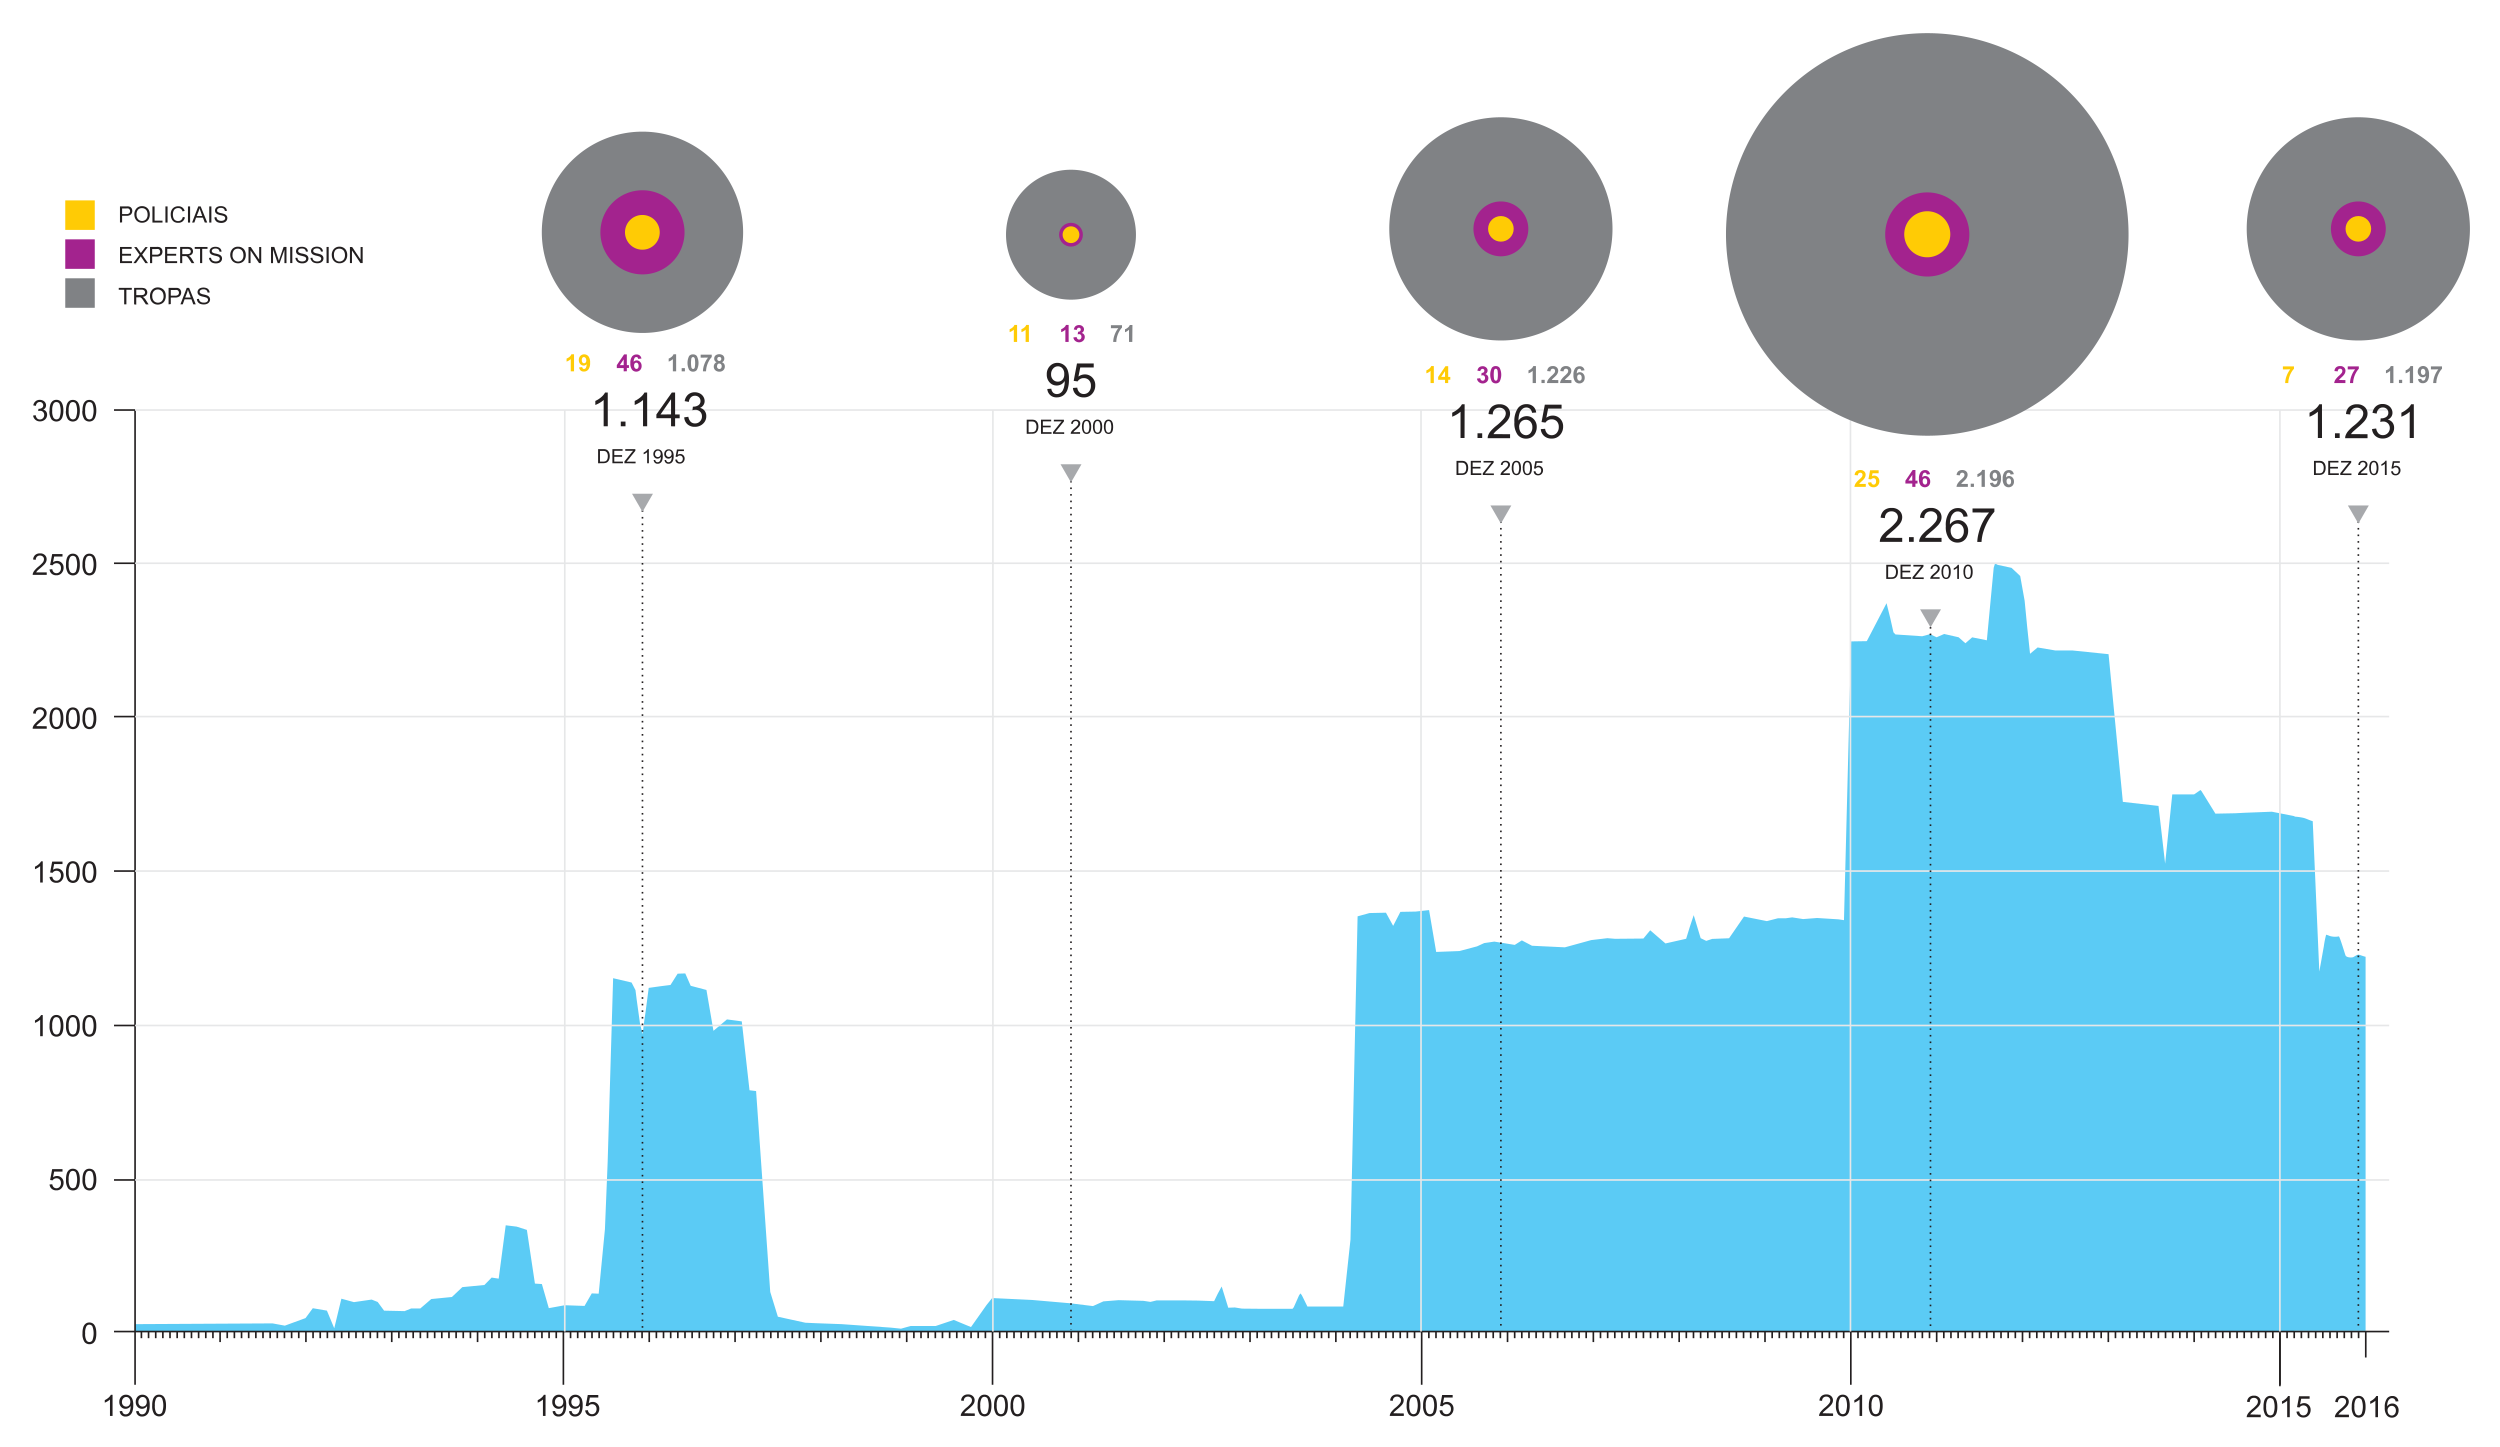 <svg id="Layer_1" data-name="Layer 1" xmlns="http://www.w3.org/2000/svg" viewBox="0 0 760 440"><defs><style>.cls-1{fill:#5bcbf5;}.cls-1,.cls-11,.cls-12,.cls-13,.cls-3,.cls-9{fill-rule:evenodd;}.cls-10,.cls-2,.cls-8{fill:none;stroke-miterlimit:2.61;stroke-width:0.5px;}.cls-10,.cls-2{stroke:#231f20;}.cls-3,.cls-4{fill:#231f20;}.cls-5,.cls-9{fill:#808285;}.cls-13,.cls-6{fill:#ffcb05;}.cls-11,.cls-7{fill:#a3238e;}.cls-8{stroke:#e6e7e8;}.cls-10{stroke-dasharray:0.5 1.5;}.cls-12{fill:#a7a9ac;}</style></defs><title>Hamann-Evolucao-participacao-Brasil-nas-missoesde-paz-ONU-com-destaques-aos-componentes-missao-cada-5-anos-1990-2015-figure-3</title><path class="cls-1" d="M41.06,402.54l0,2.18,656.44,0v-.15h21.64V290.86c-.64-.14-1.27-.4-1.9-.59s-1.28.42-1.88.71c-.3.14-2.09.22-2.36-.62-.38-1.16-1.76-5.74-2-5.7a5.62,5.62,0,0,1-2.86-.16,4.21,4.21,0,0,0-1-.34,29.84,29.84,0,0,0-.7,3.54c-.23,1.3-.45,2.51-.68,3.81-.11.65-.22,1.27-.34,1.9s-.24,1.49-.35,1.92l-2-45.69c-1-.26-2-.84-3-1.05a17.86,17.86,0,0,0-2.53-.34v-.13l-6.89-1.36-8.26.32-2.9.15-6,.12-4.24-6.86-.31-.32-1.93,1.32-6.64,0-2.17,21.07L656.18,245l-10.83-1.23L641,198.87l-11-1.13-5.21,0-5.35-.91-2.31,1.92-.86-8.11-.78-8-1.35-7.54-2.65-2.48-4.65-1,1.24-.44h-1.56l-.43,1.4L604,194.65l-4.46-.9-2.06,1.8-2.06-1.82-4.39-1-2.3,1-2-.94-2.39.63-8.12-.55-.61-.65-.39-1.72-.55-2.46-1.16-4.67-6,11.54-4.77.08c-.72,28.68-1.41,55.13-2.17,84.74l-1.66-.25-6.51-.41-4.25.33-3.32-.52-2,.28-2.35,0-3.36.86-6.94-1.39-4.54,6.6-5.14.2-1.8.6-1.7-.82-2.11-7-1.2,3.61-1.1,3.57-6.29,1.42-4.64-4-2.07,2.51-8.59.08-2.36-.19-4.91.58-8,2.2-10-.48-3.09-1.63-2.15,1.37-6.21-1-3.09.45-2.18,1-5.34,1.42-7.07.27-2.16-12.72-4.08.45-4.64.09-2.2,4.25-2.19-4-5,.11-3.62,1-2.16,98.27-2.2,20.35-10.89,0-1.48-3-.26-.5-.4-.49-.43.64-.28.64-.51,1.15-.8,1.79-.37.45H382.71l-5.14-.05-2.18-.35-2,.08-2-6.45-1.21,2.22-1.09,2.24-4.83-.18-4.85-.06-5.26,0-2.52,0-1.89.46-2.12-.32-7.55-.21-4.64.37-3.17,1.43-7-.86-11.52-1-12.13-.58-1.71,2.13-4.72,6.69-5.24-2.17-5.51,1.85-7.64,0-2.88.81-3.08-.32-15-1.06-7.64-.28-3.36-.15-8.36-1.83-2.32-7.54-4.3-61.06-2-.24L225.5,310.5,221,309.9l-4.11,3.47-2.13-12.42-4.79-1.27-1.65-3.76L206,296l-2.17,3.43-3.23.41-3.39.48-1,7.65-.43,2.88-.42,3.53-.81-3.28-1-7.21-.36-2.88L192,298.69l-5.61-1.32-1.66,55.87-.83,20.44L182,393.28l-2.1-.09L177.7,397l-6-.21-4.86.89-2.11-7.33-2.11-.14-2.45-16.32-3.13-1-3.3-.4-2.14,16.22-2.14-.33-2.2,2.26-6.71.65-3.17,3-6.27.62-3.33,2.86H125l-2,.81-6.24-.14-1.94-2.64-1.84-.73-5.39.78-3.81-1.05-2.17,9-2.23-5.37-4.29-.73-2.21,3L86.59,403l-3.74-.69Z"/><line class="cls-2" x1="34.66" y1="217.84" x2="41.06" y2="217.84"/><line class="cls-2" x1="34.66" y1="171.23" x2="41.06" y2="171.23"/><line class="cls-2" x1="34.66" y1="124.65" x2="41.06" y2="124.65"/><path class="cls-3" d="M10.06,126.33l.79-.11a1.76,1.76,0,0,0,.46,1,1.15,1.15,0,0,0,.8.3,1.28,1.28,0,0,0,.95-.39,1.31,1.31,0,0,0,.38-1,1.22,1.22,0,0,0-.36-.9,1.23,1.23,0,0,0-.91-.35,2.3,2.3,0,0,0-.56.09l.09-.69h.13a1.64,1.64,0,0,0,.91-.26.9.9,0,0,0,.4-.81,1,1,0,0,0-.3-.72,1,1,0,0,0-.76-.28,1.08,1.08,0,0,0-.77.29,1.47,1.47,0,0,0-.4.88l-.79-.14A2,2,0,0,1,10.8,122a1.9,1.9,0,0,1,1.28-.44,2.09,2.09,0,0,1,1,.23,1.62,1.62,0,0,1,.68.61,1.58,1.58,0,0,1,.24.83,1.36,1.36,0,0,1-.22.76,1.55,1.55,0,0,1-.66.54,1.49,1.49,0,0,1,.89.55,1.67,1.67,0,0,1,.31,1,1.91,1.91,0,0,1-.61,1.43,2.17,2.17,0,0,1-1.56.59,2,2,0,0,1-1.41-.51A2,2,0,0,1,10.06,126.33Z"/><path class="cls-3" d="M15.07,124.86A5.94,5.94,0,0,1,15.3,123a2.28,2.28,0,0,1,.7-1.08,1.78,1.78,0,0,1,1.16-.37,1.91,1.91,0,0,1,.91.21,1.72,1.72,0,0,1,.65.6,3.24,3.24,0,0,1,.4,1,6.32,6.32,0,0,1,.15,1.52A6,6,0,0,1,19,126.7a2.26,2.26,0,0,1-.7,1.08,2,2,0,0,1-2.63-.28,4.28,4.28,0,0,1-.64-2.62Zm.81,0a4,4,0,0,0,.37,2.11,1.06,1.06,0,0,0,1.83,0,6.21,6.21,0,0,0,0-4.23,1.1,1.1,0,0,0-.93-.52,1,1,0,0,0-.87.46A4.1,4.1,0,0,0,15.88,124.87Z"/><path class="cls-3" d="M20.07,124.86a5.94,5.94,0,0,1,.23-1.84,2.28,2.28,0,0,1,.7-1.08,1.78,1.78,0,0,1,1.16-.37,1.91,1.91,0,0,1,.91.21,1.72,1.72,0,0,1,.65.6,3.24,3.24,0,0,1,.4,1,6.32,6.32,0,0,1,.15,1.52A6,6,0,0,1,24,126.7a2.26,2.26,0,0,1-.7,1.08,2,2,0,0,1-2.63-.28,4.28,4.28,0,0,1-.64-2.62Zm.81,0a4,4,0,0,0,.37,2.11,1.06,1.06,0,0,0,1.83,0,6.2,6.2,0,0,0,0-4.23,1.1,1.1,0,0,0-.93-.52,1,1,0,0,0-.87.46A4.1,4.1,0,0,0,20.88,124.87Z"/><path class="cls-3" d="M25.08,124.86a5.94,5.94,0,0,1,.23-1.84,2.28,2.28,0,0,1,.7-1.08,1.78,1.78,0,0,1,1.16-.37,1.91,1.91,0,0,1,.91.21,1.72,1.72,0,0,1,.65.6,3.24,3.24,0,0,1,.4,1,6.32,6.32,0,0,1,.15,1.52A6,6,0,0,1,29,126.7a2.26,2.26,0,0,1-.7,1.08,2,2,0,0,1-2.63-.28,4.28,4.28,0,0,1-.64-2.62Zm.81,0a4,4,0,0,0,.37,2.11,1.06,1.06,0,0,0,1.83,0,6.2,6.2,0,0,0,0-4.23,1.1,1.1,0,0,0-.93-.52,1,1,0,0,0-.87.46A4.1,4.1,0,0,0,25.89,124.87Z"/><path class="cls-3" d="M14.21,174v.76H9.94a1.41,1.41,0,0,1,.09-.55,2.89,2.89,0,0,1,.53-.86,8.51,8.51,0,0,1,1-1A8.92,8.92,0,0,0,13,171a1.63,1.63,0,0,0,.37-1,1.06,1.06,0,0,0-.34-.79,1.22,1.22,0,0,0-.88-.32,1.25,1.25,0,0,0-.92.34,1.28,1.28,0,0,0-.35.95l-.81-.08a2,2,0,0,1,.63-1.39,2.15,2.15,0,0,1,1.47-.48,2,2,0,0,1,1.47.51,1.69,1.69,0,0,1,.54,1.28,1.92,1.92,0,0,1-.16.76,2.94,2.94,0,0,1-.53.79,13.18,13.18,0,0,1-1.22,1.13q-.71.6-.92.81A2.62,2.62,0,0,0,11,174Z"/><path class="cls-3" d="M15.07,173.1l.83-.06a1.5,1.5,0,0,0,.43.91,1.16,1.16,0,0,0,.81.3,1.26,1.26,0,0,0,1-.43,1.64,1.64,0,0,0,.39-1.14,1.48,1.48,0,0,0-.37-1.07,1.32,1.32,0,0,0-1-.39,1.36,1.36,0,0,0-1.17.63l-.75-.11.62-3.31H19v.76H16.46l-.34,1.74a2.08,2.08,0,0,1,1.21-.41,1.92,1.92,0,0,1,1.42.58,2,2,0,0,1,.58,1.5,2.35,2.35,0,0,1-.51,1.51,2,2,0,0,1-1.69.78,2.08,2.08,0,0,1-1.43-.49A1.92,1.92,0,0,1,15.07,173.1Z"/><path class="cls-3" d="M20.07,171.61a5.94,5.94,0,0,1,.23-1.84,2.28,2.28,0,0,1,.7-1.08,1.78,1.78,0,0,1,1.16-.37,1.91,1.91,0,0,1,.91.21,1.72,1.72,0,0,1,.65.6,3.24,3.24,0,0,1,.4,1,6.32,6.32,0,0,1,.15,1.52,6,6,0,0,1-.23,1.83,2.26,2.26,0,0,1-.7,1.08,2,2,0,0,1-2.63-.28,4.28,4.28,0,0,1-.64-2.62Zm.81,0a4,4,0,0,0,.37,2.11,1.06,1.06,0,0,0,1.83,0,6.2,6.2,0,0,0,0-4.23,1.1,1.1,0,0,0-.93-.52,1,1,0,0,0-.87.46A4.1,4.1,0,0,0,20.88,171.61Z"/><path class="cls-3" d="M25.08,171.61a5.94,5.94,0,0,1,.23-1.84,2.28,2.28,0,0,1,.7-1.08,1.78,1.78,0,0,1,1.16-.37,1.91,1.91,0,0,1,.91.21,1.72,1.72,0,0,1,.65.6,3.24,3.24,0,0,1,.4,1,6.32,6.32,0,0,1,.15,1.52,6,6,0,0,1-.23,1.83,2.26,2.26,0,0,1-.7,1.08,2,2,0,0,1-2.63-.28,4.28,4.28,0,0,1-.64-2.62Zm.81,0a4,4,0,0,0,.37,2.11,1.06,1.06,0,0,0,1.83,0,6.2,6.2,0,0,0,0-4.23,1.1,1.1,0,0,0-.93-.52,1,1,0,0,0-.87.46A4.1,4.1,0,0,0,25.89,171.61Z"/><path class="cls-3" d="M14.21,220.78v.76H9.94A1.41,1.41,0,0,1,10,221a2.89,2.89,0,0,1,.53-.86,8.51,8.51,0,0,1,1-1A8.92,8.92,0,0,0,13,217.79a1.63,1.63,0,0,0,.37-1,1.06,1.06,0,0,0-.34-.79,1.22,1.22,0,0,0-.88-.32,1.25,1.25,0,0,0-.92.34,1.28,1.28,0,0,0-.35.95l-.81-.08a2,2,0,0,1,.63-1.39,2.15,2.15,0,0,1,1.47-.48,2,2,0,0,1,1.47.51,1.69,1.69,0,0,1,.54,1.28,1.92,1.92,0,0,1-.16.76,2.94,2.94,0,0,1-.53.79,13.18,13.18,0,0,1-1.22,1.13q-.71.6-.92.81a2.62,2.62,0,0,0-.33.43Z"/><path class="cls-3" d="M15.07,218.36a5.94,5.94,0,0,1,.23-1.84,2.28,2.28,0,0,1,.7-1.08,1.78,1.78,0,0,1,1.16-.38,1.91,1.91,0,0,1,.91.21,1.72,1.72,0,0,1,.65.6,3.24,3.24,0,0,1,.4,1,6.32,6.32,0,0,1,.15,1.52,6,6,0,0,1-.23,1.83,2.26,2.26,0,0,1-.7,1.08A2,2,0,0,1,15.7,221a4.28,4.28,0,0,1-.64-2.62Zm.81,0a4,4,0,0,0,.37,2.11,1.06,1.06,0,0,0,1.83,0,6.21,6.21,0,0,0,0-4.23,1.1,1.1,0,0,0-.93-.52,1,1,0,0,0-.87.46A4.1,4.1,0,0,0,15.88,218.36Z"/><path class="cls-3" d="M20.07,218.36a5.94,5.94,0,0,1,.23-1.84,2.28,2.28,0,0,1,.7-1.08,1.78,1.78,0,0,1,1.16-.38,1.91,1.91,0,0,1,.91.21,1.72,1.72,0,0,1,.65.6,3.24,3.24,0,0,1,.4,1,6.32,6.32,0,0,1,.15,1.52,6,6,0,0,1-.23,1.83,2.26,2.26,0,0,1-.7,1.08,2,2,0,0,1-2.63-.28,4.28,4.28,0,0,1-.64-2.62Zm.81,0a4,4,0,0,0,.37,2.11,1.06,1.06,0,0,0,1.83,0,6.2,6.2,0,0,0,0-4.23,1.1,1.1,0,0,0-.93-.52,1,1,0,0,0-.87.46A4.1,4.1,0,0,0,20.88,218.36Z"/><path class="cls-3" d="M25.08,218.36a5.94,5.94,0,0,1,.23-1.84,2.28,2.28,0,0,1,.7-1.08,1.78,1.78,0,0,1,1.16-.38,1.91,1.91,0,0,1,.91.21,1.72,1.72,0,0,1,.65.6,3.24,3.24,0,0,1,.4,1,6.32,6.32,0,0,1,.15,1.52,6,6,0,0,1-.23,1.83,2.26,2.26,0,0,1-.7,1.08,2,2,0,0,1-2.63-.28,4.28,4.28,0,0,1-.64-2.62Zm.81,0a4,4,0,0,0,.37,2.11,1.06,1.06,0,0,0,1.83,0,6.2,6.2,0,0,0,0-4.23,1.1,1.1,0,0,0-.93-.52,1,1,0,0,0-.87.46A4.1,4.1,0,0,0,25.89,218.36Z"/><path class="cls-3" d="M13,268.28h-.79v-5a4,4,0,0,1-.75.55,5.27,5.27,0,0,1-.83.41v-.77a4.73,4.73,0,0,0,1.16-.76,3,3,0,0,0,.7-.86H13Z"/><path class="cls-3" d="M15.07,266.59l.83-.06a1.5,1.5,0,0,0,.43.91,1.16,1.16,0,0,0,.81.3,1.26,1.26,0,0,0,1-.43,1.64,1.64,0,0,0,.39-1.14,1.48,1.48,0,0,0-.37-1.07,1.32,1.32,0,0,0-1-.39,1.36,1.36,0,0,0-1.17.63l-.75-.11.62-3.31H19v.76H16.46l-.34,1.74a2.08,2.08,0,0,1,1.21-.41,1.92,1.92,0,0,1,1.42.58,2,2,0,0,1,.58,1.5,2.35,2.35,0,0,1-.51,1.51,2,2,0,0,1-1.69.78,2.08,2.08,0,0,1-1.43-.49A1.92,1.92,0,0,1,15.07,266.59Z"/><path class="cls-3" d="M20.07,265.1a5.94,5.94,0,0,1,.23-1.84,2.28,2.28,0,0,1,.7-1.08,1.78,1.78,0,0,1,1.16-.37,1.91,1.91,0,0,1,.91.21,1.72,1.72,0,0,1,.65.6,3.24,3.24,0,0,1,.4,1,6.32,6.32,0,0,1,.15,1.52,6,6,0,0,1-.23,1.83,2.26,2.26,0,0,1-.7,1.08,2,2,0,0,1-2.63-.28,4.28,4.28,0,0,1-.64-2.62Zm.81,0a4,4,0,0,0,.37,2.11,1.06,1.06,0,0,0,1.83,0,6.2,6.2,0,0,0,0-4.23,1.1,1.1,0,0,0-.93-.52,1,1,0,0,0-.87.46A4.1,4.1,0,0,0,20.88,265.1Z"/><path class="cls-3" d="M25.08,265.1a5.94,5.94,0,0,1,.23-1.84,2.28,2.28,0,0,1,.7-1.08,1.78,1.78,0,0,1,1.16-.37,1.91,1.91,0,0,1,.91.21,1.72,1.72,0,0,1,.65.6,3.24,3.24,0,0,1,.4,1,6.32,6.32,0,0,1,.15,1.52,6,6,0,0,1-.23,1.83,2.26,2.26,0,0,1-.7,1.08,2,2,0,0,1-2.63-.28,4.28,4.28,0,0,1-.64-2.62Zm.81,0a4,4,0,0,0,.37,2.11,1.06,1.06,0,0,0,1.83,0,6.2,6.2,0,0,0,0-4.23,1.1,1.1,0,0,0-.93-.52,1,1,0,0,0-.87.46A4.1,4.1,0,0,0,25.89,265.1Z"/><path class="cls-3" d="M13,315h-.79v-5a4,4,0,0,1-.75.55,5.25,5.25,0,0,1-.83.41v-.76a4.73,4.73,0,0,0,1.16-.76,3,3,0,0,0,.7-.86H13Z"/><path class="cls-3" d="M15.07,311.85A5.94,5.94,0,0,1,15.3,310a2.28,2.28,0,0,1,.7-1.08,1.78,1.78,0,0,1,1.16-.37,1.91,1.91,0,0,1,.91.21,1.72,1.72,0,0,1,.65.6,3.24,3.24,0,0,1,.4,1,6.32,6.32,0,0,1,.15,1.52,6,6,0,0,1-.23,1.83,2.26,2.26,0,0,1-.7,1.08,2,2,0,0,1-2.63-.28,4.28,4.28,0,0,1-.64-2.62Zm.81,0a4,4,0,0,0,.37,2.11,1.06,1.06,0,0,0,1.83,0,6.21,6.21,0,0,0,0-4.23,1.1,1.1,0,0,0-.93-.52,1,1,0,0,0-.87.46A4.1,4.1,0,0,0,15.88,311.85Z"/><path class="cls-3" d="M20.07,311.85a5.94,5.94,0,0,1,.23-1.84,2.28,2.28,0,0,1,.7-1.08,1.78,1.78,0,0,1,1.16-.37,1.91,1.91,0,0,1,.91.21,1.72,1.72,0,0,1,.65.6,3.24,3.24,0,0,1,.4,1,6.32,6.32,0,0,1,.15,1.52,6,6,0,0,1-.23,1.83,2.26,2.26,0,0,1-.7,1.08,2,2,0,0,1-2.63-.28,4.28,4.28,0,0,1-.64-2.62Zm.81,0a4,4,0,0,0,.37,2.11,1.06,1.06,0,0,0,1.83,0,6.2,6.2,0,0,0,0-4.23,1.1,1.1,0,0,0-.93-.52,1,1,0,0,0-.87.46A4.1,4.1,0,0,0,20.88,311.85Z"/><path class="cls-3" d="M25.08,311.85a5.94,5.94,0,0,1,.23-1.84,2.28,2.28,0,0,1,.7-1.08,1.78,1.78,0,0,1,1.16-.37,1.91,1.91,0,0,1,.91.21,1.72,1.72,0,0,1,.65.6,3.24,3.24,0,0,1,.4,1,6.32,6.32,0,0,1,.15,1.52,6,6,0,0,1-.23,1.83,2.26,2.26,0,0,1-.7,1.08,2,2,0,0,1-2.63-.28,4.28,4.28,0,0,1-.64-2.62Zm.81,0a4,4,0,0,0,.37,2.11,1.06,1.06,0,0,0,1.83,0,6.2,6.2,0,0,0,0-4.23,1.1,1.1,0,0,0-.93-.52,1,1,0,0,0-.87.46A4.1,4.1,0,0,0,25.89,311.85Z"/><path class="cls-3" d="M15.07,360.08l.83-.06a1.5,1.5,0,0,0,.43.91,1.16,1.16,0,0,0,.81.3,1.26,1.26,0,0,0,1-.43,1.64,1.64,0,0,0,.39-1.14,1.48,1.48,0,0,0-.37-1.07,1.32,1.32,0,0,0-1-.39,1.36,1.36,0,0,0-1.17.63l-.75-.11.62-3.31H19v.76H16.46l-.34,1.74a2.08,2.08,0,0,1,1.21-.41,1.92,1.92,0,0,1,1.42.58,2,2,0,0,1,.58,1.5,2.35,2.35,0,0,1-.51,1.51,2,2,0,0,1-1.69.78,2.08,2.08,0,0,1-1.43-.49A1.92,1.92,0,0,1,15.07,360.08Z"/><path class="cls-3" d="M20.07,358.59a5.94,5.94,0,0,1,.23-1.84,2.28,2.28,0,0,1,.7-1.08,1.78,1.78,0,0,1,1.16-.37,1.91,1.91,0,0,1,.91.21,1.72,1.72,0,0,1,.65.6,3.24,3.24,0,0,1,.4,1,6.32,6.32,0,0,1,.15,1.52,6,6,0,0,1-.23,1.83,2.26,2.26,0,0,1-.7,1.08,2,2,0,0,1-2.63-.28,4.28,4.28,0,0,1-.64-2.62Zm.81,0a4,4,0,0,0,.37,2.11,1.06,1.06,0,0,0,1.83,0,6.2,6.2,0,0,0,0-4.23,1.1,1.1,0,0,0-.93-.52,1,1,0,0,0-.87.46A4.1,4.1,0,0,0,20.88,358.6Z"/><path class="cls-3" d="M25.08,358.59a5.94,5.94,0,0,1,.23-1.84,2.28,2.28,0,0,1,.7-1.08,1.78,1.78,0,0,1,1.16-.37,1.91,1.91,0,0,1,.91.21,1.72,1.72,0,0,1,.65.6,3.24,3.24,0,0,1,.4,1,6.32,6.32,0,0,1,.15,1.52,6,6,0,0,1-.23,1.83,2.26,2.26,0,0,1-.7,1.08,2,2,0,0,1-2.63-.28,4.28,4.28,0,0,1-.64-2.62Zm.81,0a4,4,0,0,0,.37,2.11,1.06,1.06,0,0,0,1.83,0,6.2,6.2,0,0,0,0-4.23,1.1,1.1,0,0,0-.93-.52,1,1,0,0,0-.87.46A4.1,4.1,0,0,0,25.89,358.6Z"/><path class="cls-3" d="M25.08,405.34a5.94,5.94,0,0,1,.23-1.84,2.28,2.28,0,0,1,.7-1.08,1.78,1.78,0,0,1,1.16-.38,1.91,1.91,0,0,1,.91.21,1.72,1.72,0,0,1,.65.6,3.24,3.24,0,0,1,.4,1,6.32,6.32,0,0,1,.15,1.52,6,6,0,0,1-.23,1.83,2.26,2.26,0,0,1-.7,1.08,2,2,0,0,1-2.63-.28,4.28,4.28,0,0,1-.64-2.62Zm.81,0a4,4,0,0,0,.37,2.11,1.06,1.06,0,0,0,1.83,0,6.2,6.2,0,0,0,0-4.23,1.1,1.1,0,0,0-.93-.52,1,1,0,0,0-.87.46A4.1,4.1,0,0,0,25.89,405.34Z"/><line class="cls-2" x1="41.06" y1="124.65" x2="41.06" y2="420.97"/><path class="cls-3" d="M36.47,67.66V62.75h1.85a4.52,4.52,0,0,1,.75,0,1.49,1.49,0,0,1,.61.23,1.21,1.21,0,0,1,.39.47,1.59,1.59,0,0,1-.25,1.72,1.91,1.91,0,0,1-1.44.43H37.12v2Zm.65-2.58h1.27a1.35,1.35,0,0,0,.89-.23.84.84,0,0,0,.26-.66.89.89,0,0,0-.16-.53.73.73,0,0,0-.41-.29,2.81,2.81,0,0,0-.61,0H37.12Z"/><path class="cls-3" d="M40.84,65.27a2.66,2.66,0,0,1,.66-1.91,2.23,2.23,0,0,1,1.69-.69,2.35,2.35,0,0,1,1.23.32,2.11,2.11,0,0,1,.83.9,2.93,2.93,0,0,1,.29,1.31,2.88,2.88,0,0,1-.3,1.33,2.05,2.05,0,0,1-.85.89,2.44,2.44,0,0,1-1.19.3,2.33,2.33,0,0,1-1.24-.33,2.15,2.15,0,0,1-.83-.91,2.76,2.76,0,0,1-.28-1.22Zm.67,0A2,2,0,0,0,42,66.67a1.67,1.67,0,0,0,2.4,0,2.08,2.08,0,0,0,.47-1.46,2.51,2.51,0,0,0-.2-1,1.55,1.55,0,0,0-.59-.69,1.61,1.61,0,0,0-.87-.25A1.66,1.66,0,0,0,42,63.7,2.11,2.11,0,0,0,41.51,65.28Z"/><polygon class="cls-3" points="46.34 67.66 46.34 62.75 46.99 62.75 46.99 67.08 49.4 67.08 49.4 67.66 46.34 67.66"/><rect class="cls-4" x="50.29" y="62.75" width="0.65" height="4.91"/><path class="cls-3" d="M55.57,65.94l.65.16a2.18,2.18,0,0,1-.73,1.22,2,2,0,0,1-1.29.42,2.32,2.32,0,0,1-1.29-.32,2,2,0,0,1-.75-.93,3.35,3.35,0,0,1-.26-1.31,2.89,2.89,0,0,1,.29-1.34A2,2,0,0,1,53,63a2.43,2.43,0,0,1,1.19-.3,2,2,0,0,1,1.24.37,1.94,1.94,0,0,1,.7,1.05l-.64.15a1.51,1.51,0,0,0-.49-.78,1.31,1.31,0,0,0-.82-.24,1.58,1.58,0,0,0-.94.27,1.43,1.43,0,0,0-.53.73,2.92,2.92,0,0,0-.15.94,3,3,0,0,0,.18,1.09,1.36,1.36,0,0,0,.57.7,1.58,1.58,0,0,0,.83.23,1.39,1.39,0,0,0,.92-.31A1.61,1.61,0,0,0,55.57,65.94Z"/><rect class="cls-4" x="57.14" y="62.75" width="0.65" height="4.91"/><path class="cls-3" d="M58.39,67.66l1.88-4.91H61l2,4.91h-.74l-.57-1.49H59.61l-.53,1.49Zm1.41-2h1.67L61,64.28c-.15-.41-.27-.75-.35-1a6.93,6.93,0,0,1-.27.94Z"/><rect class="cls-4" x="63.61" y="62.75" width="0.65" height="4.91"/><path class="cls-3" d="M65.19,66.08,65.8,66a1.36,1.36,0,0,0,.2.61,1.11,1.11,0,0,0,.49.38,1.86,1.86,0,0,0,.75.15,1.79,1.79,0,0,0,.66-.11.91.91,0,0,0,.42-.3.71.71,0,0,0,.14-.42.64.64,0,0,0-.13-.4,1,1,0,0,0-.44-.29A9,9,0,0,0,67,65.4a4.47,4.47,0,0,1-.95-.31,1.33,1.33,0,0,1-.52-.46,1.12,1.12,0,0,1-.17-.61,1.25,1.25,0,0,1,.21-.7,1.3,1.3,0,0,1,.62-.49,2.32,2.32,0,0,1,.9-.17,2.45,2.45,0,0,1,1,.18,1.38,1.38,0,0,1,.64.52,1.48,1.48,0,0,1,.24.77l-.62,0a1,1,0,0,0-.34-.7,1.32,1.32,0,0,0-.86-.24,1.37,1.37,0,0,0-.86.22A.65.65,0,0,0,66,64a.56.56,0,0,0,.19.44,2.6,2.6,0,0,0,1,.35,6.56,6.56,0,0,1,1.09.31,1.48,1.48,0,0,1,.63.5,1.21,1.21,0,0,1,.2.7,1.33,1.33,0,0,1-.22.74,1.47,1.47,0,0,1-.64.54,2.24,2.24,0,0,1-.94.19,2.81,2.81,0,0,1-1.11-.19,1.55,1.55,0,0,1-.7-.58A1.65,1.65,0,0,1,65.19,66.08Z"/><polygon class="cls-3" points="36.48 79.98 36.48 75.08 40.02 75.08 40.02 75.65 37.13 75.65 37.13 77.16 39.84 77.16 39.84 77.73 37.13 77.73 37.13 79.4 40.14 79.4 40.14 79.98 36.48 79.98"/><path class="cls-3" d="M40.54,80l1.9-2.54-1.67-2.36h.77l.89,1.25a6.14,6.14,0,0,1,.39.6c.11-.17.24-.35.39-.55l1-1.3h.71l-1.7,2.33L45,80h-.8L43,78.23l-.2-.3-.24.34L41.32,80Z"/><path class="cls-3" d="M45.61,80V75.07h1.85a4.53,4.53,0,0,1,.75,0,1.49,1.49,0,0,1,.61.23,1.21,1.21,0,0,1,.39.47A1.59,1.59,0,0,1,49,77.55a1.91,1.91,0,0,1-1.44.43H46.26v2Zm.65-2.58h1.27a1.35,1.35,0,0,0,.89-.23.84.84,0,0,0,.26-.66.89.89,0,0,0-.16-.53.73.73,0,0,0-.41-.29,2.8,2.8,0,0,0-.61,0H46.26Z"/><polygon class="cls-3" points="50.19 79.98 50.19 75.08 53.73 75.08 53.73 75.65 50.84 75.65 50.84 77.16 53.55 77.16 53.55 77.73 50.84 77.73 50.84 79.4 53.85 79.4 53.85 79.98 50.19 79.98"/><path class="cls-3" d="M54.76,80V75.07h2.17a2.9,2.9,0,0,1,1,.13,1.09,1.09,0,0,1,.54.47,1.39,1.39,0,0,1,.2.74,1.23,1.23,0,0,1-.34.88,1.71,1.71,0,0,1-1,.45,1.66,1.66,0,0,1,.39.24,3.28,3.28,0,0,1,.54.65L59.07,80h-.81l-.65-1c-.19-.3-.34-.52-.47-.68a1.49,1.49,0,0,0-.33-.33,1,1,0,0,0-.3-.13,2,2,0,0,0-.36,0h-.75V80Zm.65-2.74H56.8a2.07,2.07,0,0,0,.69-.09.72.72,0,0,0,.38-.29.8.8,0,0,0,.13-.44.73.73,0,0,0-.25-.57,1.18,1.18,0,0,0-.79-.22H55.41Z"/><polygon class="cls-3" points="60.82 79.98 60.82 75.65 59.2 75.65 59.2 75.08 63.08 75.08 63.08 75.65 61.47 75.65 61.47 79.98 60.82 79.98"/><path class="cls-3" d="M63.54,78.4l.61-.05a1.36,1.36,0,0,0,.2.61,1.11,1.11,0,0,0,.49.38,1.86,1.86,0,0,0,.75.15,1.79,1.79,0,0,0,.66-.11.91.91,0,0,0,.42-.3.71.71,0,0,0,.14-.42.64.64,0,0,0-.13-.4,1,1,0,0,0-.44-.29,9,9,0,0,0-.87-.24,4.48,4.48,0,0,1-.95-.31A1.33,1.33,0,0,1,63.9,77a1.12,1.12,0,0,1-.17-.61,1.25,1.25,0,0,1,.21-.7,1.3,1.3,0,0,1,.62-.49,2.32,2.32,0,0,1,.9-.17,2.45,2.45,0,0,1,1,.18,1.38,1.38,0,0,1,.64.52,1.48,1.48,0,0,1,.24.77l-.62,0a1,1,0,0,0-.34-.7,1.32,1.32,0,0,0-.86-.24,1.37,1.37,0,0,0-.86.22.65.65,0,0,0-.27.52.56.56,0,0,0,.19.44,2.6,2.6,0,0,0,1,.35,6.56,6.56,0,0,1,1.09.31,1.48,1.48,0,0,1,.63.5,1.21,1.21,0,0,1,.2.7,1.33,1.33,0,0,1-.22.74,1.47,1.47,0,0,1-.64.54,2.24,2.24,0,0,1-.94.19,2.82,2.82,0,0,1-1.11-.19,1.55,1.55,0,0,1-.7-.58A1.65,1.65,0,0,1,63.54,78.4Z"/><path class="cls-3" d="M70,77.59a2.66,2.66,0,0,1,.66-1.91A2.23,2.23,0,0,1,72.38,75a2.35,2.35,0,0,1,1.23.32,2.12,2.12,0,0,1,.83.9,2.93,2.93,0,0,1,.29,1.31,2.88,2.88,0,0,1-.3,1.33,2.05,2.05,0,0,1-.85.89,2.44,2.44,0,0,1-1.19.3,2.33,2.33,0,0,1-1.24-.33,2.15,2.15,0,0,1-.83-.91A2.76,2.76,0,0,1,70,77.59Zm.67,0A2,2,0,0,0,71.18,79a1.67,1.67,0,0,0,2.4,0A2.08,2.08,0,0,0,74,77.53a2.51,2.51,0,0,0-.2-1,1.55,1.55,0,0,0-.59-.69,1.61,1.61,0,0,0-.87-.25A1.66,1.66,0,0,0,71.2,76,2.11,2.11,0,0,0,70.7,77.6Z"/><polygon class="cls-3" points="75.55 79.98 75.55 75.08 76.22 75.08 78.79 78.92 78.79 75.08 79.41 75.08 79.41 79.98 78.75 79.98 76.17 76.13 76.17 79.98 75.55 79.98"/><path class="cls-3" d="M82.39,80V75.07h1l1.16,3.47c.11.32.18.57.23.73q.08-.27.26-.79l1.18-3.41h.87V80h-.62v-4.1L85,80h-.58L83,75.8V80Z"/><rect class="cls-4" x="88.22" y="75.07" width="0.65" height="4.9"/><path class="cls-3" d="M89.8,78.4l.61-.05a1.36,1.36,0,0,0,.2.61,1.11,1.11,0,0,0,.49.38,1.86,1.86,0,0,0,.75.15,1.79,1.79,0,0,0,.66-.11.91.91,0,0,0,.42-.3.71.71,0,0,0,.14-.42.64.64,0,0,0-.13-.4A1,1,0,0,0,92.5,78a9,9,0,0,0-.87-.24,4.48,4.48,0,0,1-.95-.31,1.33,1.33,0,0,1-.52-.46,1.12,1.12,0,0,1-.17-.61,1.25,1.25,0,0,1,.21-.7,1.3,1.3,0,0,1,.62-.49,2.32,2.32,0,0,1,.9-.17,2.45,2.45,0,0,1,1,.18,1.38,1.38,0,0,1,.64.52,1.48,1.48,0,0,1,.24.77l-.62,0a1,1,0,0,0-.34-.7,1.32,1.32,0,0,0-.86-.24,1.37,1.37,0,0,0-.86.22.65.65,0,0,0-.27.52.56.56,0,0,0,.19.44,2.6,2.6,0,0,0,1,.35,6.56,6.56,0,0,1,1.09.31,1.48,1.48,0,0,1,.63.5,1.21,1.21,0,0,1,.2.7,1.33,1.33,0,0,1-.22.74,1.47,1.47,0,0,1-.64.54,2.24,2.24,0,0,1-.94.19,2.82,2.82,0,0,1-1.11-.19,1.55,1.55,0,0,1-.7-.58A1.65,1.65,0,0,1,89.8,78.4Z"/><path class="cls-3" d="M94.37,78.4l.61-.05a1.36,1.36,0,0,0,.2.61,1.11,1.11,0,0,0,.49.38,1.86,1.86,0,0,0,.75.15,1.79,1.79,0,0,0,.66-.11.91.91,0,0,0,.42-.3.71.71,0,0,0,.14-.42.64.64,0,0,0-.13-.4,1,1,0,0,0-.44-.29,9,9,0,0,0-.87-.24,4.48,4.48,0,0,1-.95-.31,1.33,1.33,0,0,1-.52-.46,1.12,1.12,0,0,1-.17-.61,1.25,1.25,0,0,1,.21-.7,1.3,1.3,0,0,1,.62-.49,2.32,2.32,0,0,1,.9-.17,2.45,2.45,0,0,1,1,.18,1.38,1.38,0,0,1,.64.52,1.48,1.48,0,0,1,.24.77l-.62,0a1,1,0,0,0-.34-.7,1.32,1.32,0,0,0-.86-.24,1.37,1.37,0,0,0-.86.22.65.65,0,0,0-.27.52.56.56,0,0,0,.19.44,2.6,2.6,0,0,0,1,.35,6.56,6.56,0,0,1,1.09.31,1.48,1.48,0,0,1,.63.5,1.21,1.21,0,0,1,.2.7,1.33,1.33,0,0,1-.22.74,1.47,1.47,0,0,1-.64.54,2.24,2.24,0,0,1-.94.19,2.82,2.82,0,0,1-1.11-.19,1.55,1.55,0,0,1-.7-.58A1.65,1.65,0,0,1,94.37,78.4Z"/><rect class="cls-4" x="99.27" y="75.07" width="0.65" height="4.9"/><path class="cls-3" d="M100.86,77.59a2.66,2.66,0,0,1,.66-1.91,2.23,2.23,0,0,1,1.69-.69,2.35,2.35,0,0,1,1.23.32,2.11,2.11,0,0,1,.83.9,2.93,2.93,0,0,1,.29,1.31,2.88,2.88,0,0,1-.3,1.33,2.05,2.05,0,0,1-.85.89,2.44,2.44,0,0,1-1.19.3,2.33,2.33,0,0,1-1.24-.33,2.15,2.15,0,0,1-.83-.91,2.76,2.76,0,0,1-.28-1.22Zm.67,0A2,2,0,0,0,102,79a1.67,1.67,0,0,0,2.4,0,2.08,2.08,0,0,0,.47-1.46,2.51,2.51,0,0,0-.2-1,1.55,1.55,0,0,0-.59-.69,1.61,1.61,0,0,0-.87-.25A1.66,1.66,0,0,0,102,76,2.11,2.11,0,0,0,101.53,77.6Z"/><polygon class="cls-3" points="106.38 79.98 106.38 75.08 107.05 75.08 109.62 78.92 109.62 75.08 110.25 75.08 110.25 79.98 109.58 79.98 107 76.13 107 79.98 106.38 79.98"/><polygon class="cls-3" points="37.75 92.52 37.75 88.09 36.1 88.09 36.1 87.51 40.07 87.51 40.07 88.09 38.42 88.09 38.42 92.52 37.75 92.52"/><path class="cls-3" d="M40.77,92.52v-5H43a3,3,0,0,1,1,.14,1.11,1.11,0,0,1,.56.48,1.42,1.42,0,0,1,.21.75,1.26,1.26,0,0,1-.35.9,1.75,1.75,0,0,1-1.07.46,1.69,1.69,0,0,1,.4.25,3.35,3.35,0,0,1,.55.67l.87,1.36h-.83l-.66-1c-.19-.3-.35-.53-.48-.69a1.52,1.52,0,0,0-.34-.33,1,1,0,0,0-.3-.13,2,2,0,0,0-.37,0h-.77v2.23Zm.66-2.8h1.42a2.12,2.12,0,0,0,.71-.09.74.74,0,0,0,.39-.3.81.81,0,0,0,.13-.45.75.75,0,0,0-.26-.59,1.2,1.2,0,0,0-.81-.23H41.43Z"/><path class="cls-3" d="M45.61,90.08a2.72,2.72,0,0,1,.67-2,2.28,2.28,0,0,1,1.73-.7,2.41,2.41,0,0,1,1.25.33,2.16,2.16,0,0,1,.85.92A3,3,0,0,1,50.4,90a2.94,2.94,0,0,1-.31,1.36,2.1,2.1,0,0,1-.87.91A2.5,2.5,0,0,1,48,92.6a2.37,2.37,0,0,1-1.27-.34,2.2,2.2,0,0,1-.84-.93,2.82,2.82,0,0,1-.29-1.25Zm.69,0a2,2,0,0,0,.49,1.42,1.7,1.7,0,0,0,2.45,0A2.12,2.12,0,0,0,49.72,90,2.56,2.56,0,0,0,49.51,89a1.58,1.58,0,0,0-.6-.71A1.65,1.65,0,0,0,48,88a1.69,1.69,0,0,0-1.21.48A2.15,2.15,0,0,0,46.29,90.09Z"/><path class="cls-3" d="M51.25,92.52v-5h1.89a4.63,4.63,0,0,1,.76,0,1.52,1.52,0,0,1,.62.23,1.23,1.23,0,0,1,.4.48A1.63,1.63,0,0,1,54.68,90a2,2,0,0,1-1.47.44H51.92v2Zm.67-2.63h1.3a1.37,1.37,0,0,0,.91-.24A.85.85,0,0,0,54.4,89a.9.9,0,0,0-.16-.54.75.75,0,0,0-.42-.3,2.87,2.87,0,0,0-.62,0H51.92Z"/><path class="cls-3" d="M54.85,92.52l1.92-5h.73l2,5h-.75L58.21,91H56.1l-.54,1.52Zm1.44-2.06H58l-.52-1.39q-.24-.63-.36-1a7.06,7.06,0,0,1-.28,1Z"/><path class="cls-3" d="M59.86,90.91l.62-.06a1.39,1.39,0,0,0,.21.62,1.14,1.14,0,0,0,.5.39A1.91,1.91,0,0,0,62,92a1.83,1.83,0,0,0,.67-.11.93.93,0,0,0,.43-.31.72.72,0,0,0,.14-.43.65.65,0,0,0-.14-.41,1,1,0,0,0-.45-.3,9.25,9.25,0,0,0-.89-.24,4.55,4.55,0,0,1-1-.31,1.36,1.36,0,0,1-.53-.47,1.14,1.14,0,0,1-.18-.62,1.27,1.27,0,0,1,.22-.71,1.33,1.33,0,0,1,.63-.5,2.37,2.37,0,0,1,.92-.17,2.5,2.5,0,0,1,1,.18,1.41,1.41,0,0,1,.65.53,1.52,1.52,0,0,1,.25.79l-.64,0a1,1,0,0,0-.35-.72,1.35,1.35,0,0,0-.87-.24,1.4,1.4,0,0,0-.88.22.66.66,0,0,0-.28.53.57.57,0,0,0,.19.44,2.65,2.65,0,0,0,1,.36,6.68,6.68,0,0,1,1.11.32,1.52,1.52,0,0,1,.65.51,1.24,1.24,0,0,1,.21.71,1.36,1.36,0,0,1-.23.75,1.5,1.5,0,0,1-.66.55,2.29,2.29,0,0,1-1,.2,2.88,2.88,0,0,1-1.14-.2,1.58,1.58,0,0,1-.72-.6A1.68,1.68,0,0,1,59.86,90.91Z"/><rect class="cls-5" x="19.84" y="84.6" width="8.97" height="8.97"/><rect class="cls-6" x="19.84" y="60.92" width="8.97" height="8.97"/><rect class="cls-7" x="19.84" y="72.76" width="8.97" height="8.97"/><line class="cls-2" x1="34.66" y1="404.79" x2="726.31" y2="404.79"/><line class="cls-2" x1="34.66" y1="264.8" x2="41.06" y2="264.8"/><line class="cls-2" x1="34.66" y1="311.75" x2="41.06" y2="311.75"/><line class="cls-2" x1="34.66" y1="358.71" x2="41.06" y2="358.71"/><line class="cls-2" x1="119.09" y1="407.99" x2="119.09" y2="404.79"/><line class="cls-2" x1="145.18" y1="407.99" x2="145.18" y2="404.79"/><line class="cls-2" x1="93" y1="407.99" x2="93" y2="404.79"/><line class="cls-2" x1="66.91" y1="407.99" x2="66.91" y2="404.79"/><line class="cls-2" x1="249.55" y1="407.99" x2="249.55" y2="404.79"/><line class="cls-2" x1="275.64" y1="407.99" x2="275.64" y2="404.79"/><line class="cls-2" x1="223.46" y1="407.99" x2="223.46" y2="404.79"/><line class="cls-2" x1="301.73" y1="420.97" x2="301.73" y2="404.79"/><line class="cls-2" x1="197.37" y1="407.99" x2="197.37" y2="404.79"/><line class="cls-2" x1="380.01" y1="407.99" x2="380.01" y2="404.79"/><line class="cls-2" x1="406.1" y1="407.99" x2="406.1" y2="404.79"/><line class="cls-2" x1="353.92" y1="407.99" x2="353.92" y2="404.79"/><line class="cls-2" x1="432.19" y1="420.97" x2="432.19" y2="404.79"/><line class="cls-2" x1="327.83" y1="407.99" x2="327.83" y2="404.79"/><line class="cls-2" x1="510.47" y1="407.99" x2="510.47" y2="404.79"/><line class="cls-2" x1="536.56" y1="407.99" x2="536.56" y2="404.79"/><line class="cls-2" x1="484.38" y1="407.99" x2="484.38" y2="404.79"/><line class="cls-2" x1="562.65" y1="420.97" x2="562.65" y2="404.79"/><line class="cls-2" x1="693.09" y1="421.42" x2="693.09" y2="405.24"/><line class="cls-2" x1="458.29" y1="407.99" x2="458.29" y2="404.79"/><line class="cls-2" x1="640.93" y1="407.99" x2="640.93" y2="404.79"/><line class="cls-2" x1="667.02" y1="407.99" x2="667.02" y2="404.79"/><line class="cls-2" x1="614.84" y1="407.99" x2="614.84" y2="404.79"/><line class="cls-2" x1="693.11" y1="420.97" x2="693.11" y2="404.79"/><line class="cls-2" x1="588.75" y1="407.99" x2="588.75" y2="404.79"/><line class="cls-2" x1="719.19" y1="412.68" x2="719.19" y2="404.79"/><line class="cls-2" x1="42.99" y1="404.79" x2="42.99" y2="406.81"/><line class="cls-2" x1="45.16" y1="404.79" x2="45.16" y2="406.81"/><line class="cls-2" x1="47.34" y1="404.79" x2="47.34" y2="406.81"/><line class="cls-2" x1="49.51" y1="404.79" x2="49.51" y2="406.81"/><line class="cls-2" x1="51.68" y1="404.79" x2="51.68" y2="406.81"/><line class="cls-2" x1="53.86" y1="404.79" x2="53.86" y2="406.81"/><line class="cls-2" x1="56.03" y1="404.79" x2="56.03" y2="406.81"/><line class="cls-2" x1="58.21" y1="404.79" x2="58.21" y2="406.81"/><line class="cls-2" x1="60.38" y1="404.79" x2="60.38" y2="406.81"/><line class="cls-2" x1="62.56" y1="404.79" x2="62.56" y2="406.81"/><line class="cls-2" x1="64.73" y1="404.79" x2="64.73" y2="406.81"/><line class="cls-2" x1="69.08" y1="404.79" x2="69.08" y2="406.81"/><line class="cls-2" x1="71.25" y1="404.79" x2="71.25" y2="406.81"/><line class="cls-2" x1="73.43" y1="404.79" x2="73.43" y2="406.81"/><line class="cls-2" x1="75.6" y1="404.79" x2="75.6" y2="406.81"/><line class="cls-2" x1="77.78" y1="404.79" x2="77.78" y2="406.81"/><line class="cls-2" x1="79.95" y1="404.79" x2="79.95" y2="406.81"/><line class="cls-2" x1="82.13" y1="404.79" x2="82.13" y2="406.81"/><line class="cls-2" x1="84.3" y1="404.79" x2="84.3" y2="406.81"/><line class="cls-2" x1="86.47" y1="404.79" x2="86.47" y2="406.81"/><line class="cls-2" x1="88.65" y1="404.79" x2="88.65" y2="406.81"/><line class="cls-2" x1="90.82" y1="404.79" x2="90.82" y2="406.81"/><line class="cls-2" x1="95.17" y1="404.79" x2="95.17" y2="406.81"/><line class="cls-2" x1="97.35" y1="404.79" x2="97.35" y2="406.81"/><line class="cls-2" x1="99.52" y1="404.79" x2="99.52" y2="406.81"/><line class="cls-2" x1="101.69" y1="404.79" x2="101.69" y2="406.81"/><line class="cls-2" x1="103.87" y1="404.79" x2="103.87" y2="406.81"/><line class="cls-2" x1="106.04" y1="404.79" x2="106.04" y2="406.81"/><line class="cls-2" x1="108.22" y1="404.79" x2="108.22" y2="406.81"/><line class="cls-2" x1="110.39" y1="404.79" x2="110.39" y2="406.81"/><line class="cls-2" x1="112.57" y1="404.79" x2="112.57" y2="406.81"/><line class="cls-2" x1="114.74" y1="404.79" x2="114.74" y2="406.81"/><line class="cls-2" x1="116.91" y1="404.79" x2="116.91" y2="406.81"/><line class="cls-2" x1="121.26" y1="404.79" x2="121.26" y2="406.81"/><line class="cls-2" x1="123.44" y1="404.79" x2="123.44" y2="406.81"/><line class="cls-2" x1="125.61" y1="404.79" x2="125.61" y2="406.81"/><line class="cls-2" x1="127.79" y1="404.79" x2="127.79" y2="406.81"/><line class="cls-2" x1="129.96" y1="404.79" x2="129.96" y2="406.81"/><line class="cls-2" x1="132.14" y1="404.79" x2="132.14" y2="406.81"/><line class="cls-2" x1="134.31" y1="404.79" x2="134.31" y2="406.81"/><line class="cls-2" x1="136.48" y1="404.79" x2="136.48" y2="406.81"/><line class="cls-2" x1="138.66" y1="404.79" x2="138.66" y2="406.81"/><line class="cls-2" x1="140.83" y1="404.79" x2="140.83" y2="406.81"/><line class="cls-2" x1="143.01" y1="404.79" x2="143.01" y2="406.81"/><line class="cls-2" x1="147.36" y1="404.79" x2="147.36" y2="406.81"/><line class="cls-2" x1="149.53" y1="404.79" x2="149.53" y2="406.81"/><line class="cls-2" x1="151.7" y1="404.79" x2="151.7" y2="406.81"/><line class="cls-2" x1="153.88" y1="404.79" x2="153.88" y2="406.81"/><line class="cls-2" x1="156.05" y1="404.79" x2="156.05" y2="406.81"/><line class="cls-2" x1="158.23" y1="404.79" x2="158.23" y2="406.81"/><line class="cls-2" x1="160.4" y1="404.79" x2="160.4" y2="406.81"/><line class="cls-2" x1="162.58" y1="404.79" x2="162.58" y2="406.81"/><line class="cls-2" x1="164.75" y1="404.79" x2="164.75" y2="406.81"/><line class="cls-2" x1="166.92" y1="404.79" x2="166.92" y2="406.81"/><line class="cls-2" x1="169.1" y1="404.79" x2="169.1" y2="406.81"/><line class="cls-2" x1="173.45" y1="404.79" x2="173.45" y2="406.81"/><line class="cls-2" x1="175.62" y1="404.79" x2="175.62" y2="406.81"/><line class="cls-2" x1="177.8" y1="404.79" x2="177.8" y2="406.81"/><line class="cls-2" x1="179.97" y1="404.79" x2="179.97" y2="406.81"/><line class="cls-2" x1="182.14" y1="404.79" x2="182.14" y2="406.81"/><line class="cls-2" x1="184.32" y1="404.79" x2="184.32" y2="406.81"/><line class="cls-2" x1="186.49" y1="404.79" x2="186.49" y2="406.81"/><line class="cls-2" x1="188.67" y1="404.79" x2="188.67" y2="406.81"/><line class="cls-2" x1="190.84" y1="404.79" x2="190.84" y2="406.81"/><line class="cls-2" x1="193.02" y1="404.79" x2="193.02" y2="406.81"/><line class="cls-2" x1="195.19" y1="404.79" x2="195.19" y2="406.81"/><line class="cls-2" x1="199.54" y1="404.79" x2="199.54" y2="406.81"/><line class="cls-2" x1="201.71" y1="404.79" x2="201.71" y2="406.81"/><line class="cls-2" x1="203.89" y1="404.79" x2="203.89" y2="406.81"/><line class="cls-2" x1="206.06" y1="404.79" x2="206.06" y2="406.81"/><line class="cls-2" x1="208.24" y1="404.79" x2="208.24" y2="406.81"/><line class="cls-2" x1="210.41" y1="404.79" x2="210.41" y2="406.81"/><line class="cls-2" x1="212.59" y1="404.79" x2="212.59" y2="406.81"/><line class="cls-2" x1="214.76" y1="404.79" x2="214.76" y2="406.81"/><line class="cls-2" x1="216.93" y1="404.79" x2="216.93" y2="406.81"/><line class="cls-2" x1="219.11" y1="404.79" x2="219.11" y2="406.81"/><line class="cls-2" x1="221.28" y1="404.79" x2="221.28" y2="406.81"/><line class="cls-2" x1="225.63" y1="404.79" x2="225.63" y2="406.81"/><line class="cls-2" x1="227.81" y1="404.79" x2="227.81" y2="406.81"/><line class="cls-2" x1="229.98" y1="404.79" x2="229.98" y2="406.81"/><line class="cls-2" x1="232.15" y1="404.79" x2="232.15" y2="406.81"/><line class="cls-2" x1="234.33" y1="404.79" x2="234.33" y2="406.81"/><line class="cls-2" x1="236.5" y1="404.79" x2="236.5" y2="406.81"/><line class="cls-2" x1="238.68" y1="404.79" x2="238.68" y2="406.81"/><line class="cls-2" x1="240.85" y1="404.79" x2="240.85" y2="406.81"/><line class="cls-2" x1="243.03" y1="404.79" x2="243.03" y2="406.81"/><line class="cls-2" x1="245.2" y1="404.79" x2="245.2" y2="406.81"/><line class="cls-2" x1="247.38" y1="404.79" x2="247.38" y2="406.81"/><line class="cls-2" x1="251.72" y1="404.79" x2="251.72" y2="406.81"/><line class="cls-2" x1="253.9" y1="404.79" x2="253.9" y2="406.81"/><line class="cls-2" x1="256.07" y1="404.79" x2="256.07" y2="406.81"/><line class="cls-2" x1="258.25" y1="404.79" x2="258.25" y2="406.81"/><line class="cls-2" x1="260.42" y1="404.79" x2="260.42" y2="406.81"/><line class="cls-2" x1="262.6" y1="404.79" x2="262.6" y2="406.81"/><line class="cls-2" x1="264.77" y1="404.79" x2="264.77" y2="406.81"/><line class="cls-2" x1="266.94" y1="404.79" x2="266.94" y2="406.81"/><line class="cls-2" x1="269.12" y1="404.79" x2="269.12" y2="406.81"/><line class="cls-2" x1="271.29" y1="404.79" x2="271.29" y2="406.81"/><line class="cls-2" x1="273.47" y1="404.79" x2="273.47" y2="406.81"/><line class="cls-2" x1="277.82" y1="404.79" x2="277.82" y2="406.81"/><line class="cls-2" x1="279.99" y1="404.79" x2="279.99" y2="406.81"/><line class="cls-2" x1="282.16" y1="404.79" x2="282.16" y2="406.81"/><line class="cls-2" x1="284.34" y1="404.79" x2="284.34" y2="406.81"/><line class="cls-2" x1="286.51" y1="404.79" x2="286.51" y2="406.81"/><line class="cls-2" x1="288.69" y1="404.79" x2="288.69" y2="406.81"/><line class="cls-2" x1="290.86" y1="404.79" x2="290.86" y2="406.81"/><line class="cls-2" x1="293.04" y1="404.79" x2="293.04" y2="406.81"/><line class="cls-2" x1="295.21" y1="404.79" x2="295.21" y2="406.81"/><line class="cls-2" x1="297.38" y1="404.79" x2="297.38" y2="406.81"/><line class="cls-2" x1="299.56" y1="404.79" x2="299.56" y2="406.81"/><line class="cls-2" x1="303.91" y1="404.79" x2="303.91" y2="406.81"/><line class="cls-2" x1="306.08" y1="404.79" x2="306.08" y2="406.81"/><line class="cls-2" x1="308.26" y1="404.79" x2="308.26" y2="406.81"/><line class="cls-2" x1="310.43" y1="404.79" x2="310.43" y2="406.81"/><line class="cls-2" x1="312.6" y1="404.79" x2="312.6" y2="406.81"/><line class="cls-2" x1="314.78" y1="404.79" x2="314.78" y2="406.81"/><line class="cls-2" x1="316.95" y1="404.79" x2="316.95" y2="406.81"/><line class="cls-2" x1="319.13" y1="404.79" x2="319.13" y2="406.81"/><line class="cls-2" x1="321.3" y1="404.79" x2="321.3" y2="406.81"/><line class="cls-2" x1="323.48" y1="404.79" x2="323.48" y2="406.81"/><line class="cls-2" x1="325.65" y1="404.79" x2="325.65" y2="406.81"/><line class="cls-2" x1="330" y1="404.79" x2="330" y2="406.81"/><line class="cls-2" x1="332.17" y1="404.79" x2="332.17" y2="406.81"/><line class="cls-2" x1="334.35" y1="404.79" x2="334.35" y2="406.81"/><line class="cls-2" x1="336.52" y1="404.79" x2="336.52" y2="406.81"/><line class="cls-2" x1="338.7" y1="404.79" x2="338.7" y2="406.81"/><line class="cls-2" x1="340.87" y1="404.79" x2="340.87" y2="406.81"/><line class="cls-2" x1="343.05" y1="404.79" x2="343.05" y2="406.81"/><line class="cls-2" x1="345.22" y1="404.79" x2="345.22" y2="406.81"/><line class="cls-2" x1="347.39" y1="404.79" x2="347.39" y2="406.81"/><line class="cls-2" x1="349.57" y1="404.79" x2="349.57" y2="406.81"/><line class="cls-2" x1="351.74" y1="404.79" x2="351.74" y2="406.81"/><line class="cls-2" x1="356.09" y1="404.79" x2="356.09" y2="406.81"/><line class="cls-2" x1="358.27" y1="404.79" x2="358.27" y2="406.81"/><line class="cls-2" x1="360.44" y1="404.79" x2="360.44" y2="406.81"/><line class="cls-2" x1="362.61" y1="404.79" x2="362.61" y2="406.81"/><line class="cls-2" x1="364.79" y1="404.79" x2="364.79" y2="406.81"/><line class="cls-2" x1="366.96" y1="404.79" x2="366.96" y2="406.81"/><line class="cls-2" x1="369.14" y1="404.79" x2="369.14" y2="406.81"/><line class="cls-2" x1="371.31" y1="404.79" x2="371.31" y2="406.81"/><line class="cls-2" x1="373.49" y1="404.79" x2="373.49" y2="406.81"/><line class="cls-2" x1="375.66" y1="404.79" x2="375.66" y2="406.81"/><line class="cls-2" x1="377.83" y1="404.79" x2="377.83" y2="406.81"/><line class="cls-2" x1="382.18" y1="404.79" x2="382.18" y2="406.81"/><line class="cls-2" x1="384.36" y1="404.79" x2="384.36" y2="406.81"/><line class="cls-2" x1="386.53" y1="404.79" x2="386.53" y2="406.81"/><line class="cls-2" x1="388.71" y1="404.79" x2="388.71" y2="406.81"/><line class="cls-2" x1="390.88" y1="404.79" x2="390.88" y2="406.81"/><line class="cls-2" x1="393.06" y1="404.79" x2="393.06" y2="406.81"/><line class="cls-2" x1="395.23" y1="404.79" x2="395.23" y2="406.81"/><line class="cls-2" x1="397.4" y1="404.79" x2="397.4" y2="406.81"/><line class="cls-2" x1="399.58" y1="404.79" x2="399.58" y2="406.81"/><line class="cls-2" x1="401.75" y1="404.79" x2="401.75" y2="406.81"/><line class="cls-2" x1="403.93" y1="404.79" x2="403.93" y2="406.81"/><line class="cls-2" x1="408.28" y1="404.79" x2="408.28" y2="406.81"/><line class="cls-2" x1="410.45" y1="404.79" x2="410.45" y2="406.81"/><line class="cls-2" x1="412.62" y1="404.79" x2="412.62" y2="406.81"/><line class="cls-2" x1="414.8" y1="404.79" x2="414.8" y2="406.81"/><line class="cls-2" x1="416.97" y1="404.79" x2="416.97" y2="406.81"/><line class="cls-2" x1="419.15" y1="404.79" x2="419.15" y2="406.81"/><line class="cls-2" x1="421.32" y1="404.79" x2="421.32" y2="406.81"/><line class="cls-2" x1="423.5" y1="404.79" x2="423.5" y2="406.81"/><line class="cls-2" x1="425.67" y1="404.79" x2="425.67" y2="406.81"/><line class="cls-2" x1="427.84" y1="404.79" x2="427.84" y2="406.81"/><line class="cls-2" x1="430.02" y1="404.79" x2="430.02" y2="406.81"/><line class="cls-2" x1="434.37" y1="404.79" x2="434.37" y2="406.81"/><line class="cls-2" x1="436.54" y1="404.79" x2="436.54" y2="406.81"/><line class="cls-2" x1="438.72" y1="404.79" x2="438.72" y2="406.81"/><line class="cls-2" x1="440.89" y1="404.79" x2="440.89" y2="406.81"/><line class="cls-2" x1="443.07" y1="404.79" x2="443.07" y2="406.81"/><line class="cls-2" x1="445.24" y1="404.79" x2="445.24" y2="406.81"/><line class="cls-2" x1="447.41" y1="404.79" x2="447.41" y2="406.81"/><line class="cls-2" x1="449.59" y1="404.79" x2="449.59" y2="406.81"/><line class="cls-2" x1="451.76" y1="404.79" x2="451.76" y2="406.81"/><line class="cls-2" x1="453.94" y1="404.79" x2="453.94" y2="406.81"/><line class="cls-2" x1="456.11" y1="404.79" x2="456.11" y2="406.81"/><line class="cls-2" x1="460.46" y1="404.79" x2="460.46" y2="406.81"/><line class="cls-2" x1="462.63" y1="404.79" x2="462.63" y2="406.81"/><line class="cls-2" x1="464.81" y1="404.79" x2="464.81" y2="406.81"/><line class="cls-2" x1="466.98" y1="404.79" x2="466.98" y2="406.81"/><line class="cls-2" x1="469.16" y1="404.79" x2="469.16" y2="406.81"/><line class="cls-2" x1="471.33" y1="404.79" x2="471.33" y2="406.81"/><line class="cls-2" x1="473.51" y1="404.79" x2="473.51" y2="406.81"/><line class="cls-2" x1="475.68" y1="404.79" x2="475.68" y2="406.81"/><line class="cls-2" x1="477.85" y1="404.79" x2="477.85" y2="406.81"/><line class="cls-2" x1="480.03" y1="404.79" x2="480.03" y2="406.81"/><line class="cls-2" x1="482.2" y1="404.79" x2="482.2" y2="406.81"/><line class="cls-2" x1="486.55" y1="404.79" x2="486.55" y2="406.81"/><line class="cls-2" x1="488.73" y1="404.79" x2="488.73" y2="406.81"/><line class="cls-2" x1="490.9" y1="404.79" x2="490.9" y2="406.81"/><line class="cls-2" x1="493.07" y1="404.79" x2="493.07" y2="406.81"/><line class="cls-2" x1="495.25" y1="404.79" x2="495.25" y2="406.81"/><line class="cls-2" x1="497.42" y1="404.79" x2="497.42" y2="406.81"/><line class="cls-2" x1="499.6" y1="404.79" x2="499.6" y2="406.81"/><line class="cls-2" x1="501.77" y1="404.79" x2="501.77" y2="406.81"/><line class="cls-2" x1="503.95" y1="404.79" x2="503.95" y2="406.81"/><line class="cls-2" x1="506.12" y1="404.79" x2="506.12" y2="406.81"/><line class="cls-2" x1="508.3" y1="404.79" x2="508.3" y2="406.81"/><line class="cls-2" x1="512.64" y1="404.79" x2="512.64" y2="406.81"/><line class="cls-2" x1="514.82" y1="404.79" x2="514.82" y2="406.81"/><line class="cls-2" x1="516.99" y1="404.79" x2="516.99" y2="406.81"/><line class="cls-2" x1="519.17" y1="404.79" x2="519.17" y2="406.81"/><line class="cls-2" x1="521.34" y1="404.79" x2="521.34" y2="406.81"/><line class="cls-2" x1="523.52" y1="404.79" x2="523.52" y2="406.81"/><line class="cls-2" x1="525.69" y1="404.79" x2="525.69" y2="406.81"/><line class="cls-2" x1="527.86" y1="404.79" x2="527.86" y2="406.81"/><line class="cls-2" x1="530.04" y1="404.79" x2="530.04" y2="406.81"/><line class="cls-2" x1="532.21" y1="404.79" x2="532.21" y2="406.81"/><line class="cls-2" x1="534.39" y1="404.79" x2="534.39" y2="406.81"/><line class="cls-2" x1="538.74" y1="404.79" x2="538.74" y2="406.81"/><line class="cls-2" x1="540.91" y1="404.79" x2="540.91" y2="406.81"/><line class="cls-2" x1="543.08" y1="404.79" x2="543.08" y2="406.81"/><line class="cls-2" x1="545.26" y1="404.79" x2="545.26" y2="406.81"/><line class="cls-2" x1="547.43" y1="404.79" x2="547.43" y2="406.81"/><line class="cls-2" x1="549.61" y1="404.79" x2="549.61" y2="406.81"/><line class="cls-2" x1="551.78" y1="404.79" x2="551.78" y2="406.81"/><line class="cls-2" x1="553.96" y1="404.79" x2="553.96" y2="406.81"/><line class="cls-2" x1="556.13" y1="404.79" x2="556.13" y2="406.81"/><line class="cls-2" x1="558.3" y1="404.79" x2="558.3" y2="406.81"/><line class="cls-2" x1="560.48" y1="404.79" x2="560.48" y2="406.81"/><line class="cls-2" x1="564.83" y1="404.79" x2="564.83" y2="406.81"/><line class="cls-2" x1="695.27" y1="404.79" x2="695.27" y2="406.81"/><line class="cls-2" x1="567" y1="404.79" x2="567" y2="406.81"/><line class="cls-2" x1="697.44" y1="404.79" x2="697.44" y2="406.81"/><line class="cls-2" x1="569.18" y1="404.79" x2="569.18" y2="406.81"/><line class="cls-2" x1="699.62" y1="404.79" x2="699.62" y2="406.81"/><line class="cls-2" x1="571.35" y1="404.79" x2="571.35" y2="406.81"/><line class="cls-2" x1="701.79" y1="404.79" x2="701.79" y2="406.81"/><line class="cls-2" x1="573.53" y1="404.79" x2="573.53" y2="406.81"/><line class="cls-2" x1="703.97" y1="404.79" x2="703.97" y2="406.81"/><line class="cls-2" x1="575.7" y1="404.79" x2="575.7" y2="406.81"/><line class="cls-2" x1="706.14" y1="404.79" x2="706.14" y2="406.81"/><line class="cls-2" x1="577.87" y1="404.79" x2="577.87" y2="406.81"/><line class="cls-2" x1="708.32" y1="404.79" x2="708.32" y2="406.81"/><line class="cls-2" x1="580.05" y1="404.79" x2="580.05" y2="406.81"/><line class="cls-2" x1="710.49" y1="404.79" x2="710.49" y2="406.81"/><line class="cls-2" x1="582.22" y1="404.79" x2="582.22" y2="406.81"/><line class="cls-2" x1="712.66" y1="404.79" x2="712.66" y2="406.81"/><line class="cls-2" x1="584.4" y1="404.79" x2="584.4" y2="406.81"/><line class="cls-2" x1="714.84" y1="404.79" x2="714.84" y2="406.81"/><line class="cls-2" x1="586.57" y1="404.79" x2="586.57" y2="406.81"/><line class="cls-2" x1="717.01" y1="404.79" x2="717.01" y2="406.81"/><line class="cls-2" x1="590.92" y1="404.79" x2="590.92" y2="406.81"/><line class="cls-2" x1="593.09" y1="404.79" x2="593.09" y2="406.81"/><line class="cls-2" x1="595.27" y1="404.79" x2="595.27" y2="406.81"/><line class="cls-2" x1="597.44" y1="404.79" x2="597.44" y2="406.81"/><line class="cls-2" x1="599.62" y1="404.79" x2="599.62" y2="406.81"/><line class="cls-2" x1="601.79" y1="404.79" x2="601.79" y2="406.81"/><line class="cls-2" x1="603.97" y1="404.79" x2="603.97" y2="406.81"/><line class="cls-2" x1="606.14" y1="404.79" x2="606.14" y2="406.81"/><line class="cls-2" x1="608.31" y1="404.79" x2="608.31" y2="406.81"/><line class="cls-2" x1="610.49" y1="404.79" x2="610.49" y2="406.81"/><line class="cls-2" x1="612.66" y1="404.79" x2="612.66" y2="406.81"/><line class="cls-2" x1="617.01" y1="404.79" x2="617.01" y2="406.81"/><line class="cls-2" x1="619.19" y1="404.79" x2="619.19" y2="406.81"/><line class="cls-2" x1="621.36" y1="404.79" x2="621.36" y2="406.81"/><line class="cls-2" x1="623.53" y1="404.79" x2="623.53" y2="406.81"/><line class="cls-2" x1="625.71" y1="404.79" x2="625.71" y2="406.81"/><line class="cls-2" x1="627.88" y1="404.79" x2="627.88" y2="406.81"/><line class="cls-2" x1="630.06" y1="404.79" x2="630.06" y2="406.81"/><line class="cls-2" x1="632.23" y1="404.79" x2="632.23" y2="406.81"/><line class="cls-2" x1="634.41" y1="404.79" x2="634.41" y2="406.81"/><line class="cls-2" x1="636.58" y1="404.79" x2="636.58" y2="406.81"/><line class="cls-2" x1="638.76" y1="404.79" x2="638.76" y2="406.81"/><line class="cls-2" x1="643.1" y1="404.79" x2="643.1" y2="406.81"/><line class="cls-2" x1="645.28" y1="404.79" x2="645.28" y2="406.81"/><line class="cls-2" x1="647.45" y1="404.79" x2="647.45" y2="406.81"/><line class="cls-2" x1="649.63" y1="404.79" x2="649.63" y2="406.81"/><line class="cls-2" x1="651.8" y1="404.79" x2="651.8" y2="406.81"/><line class="cls-2" x1="653.98" y1="404.79" x2="653.98" y2="406.81"/><line class="cls-2" x1="656.15" y1="404.79" x2="656.15" y2="406.81"/><line class="cls-2" x1="658.32" y1="404.79" x2="658.32" y2="406.81"/><line class="cls-2" x1="660.5" y1="404.79" x2="660.5" y2="406.81"/><line class="cls-2" x1="662.67" y1="404.79" x2="662.67" y2="406.81"/><line class="cls-2" x1="664.85" y1="404.79" x2="664.85" y2="406.81"/><line class="cls-2" x1="669.2" y1="404.79" x2="669.2" y2="406.81"/><line class="cls-2" x1="671.37" y1="404.79" x2="671.37" y2="406.81"/><line class="cls-2" x1="673.54" y1="404.79" x2="673.54" y2="406.81"/><line class="cls-2" x1="675.72" y1="404.79" x2="675.72" y2="406.81"/><line class="cls-2" x1="677.89" y1="404.79" x2="677.89" y2="406.81"/><line class="cls-2" x1="680.07" y1="404.79" x2="680.07" y2="406.81"/><line class="cls-2" x1="682.24" y1="404.79" x2="682.24" y2="406.81"/><line class="cls-2" x1="684.42" y1="404.79" x2="684.42" y2="406.81"/><line class="cls-2" x1="686.59" y1="404.79" x2="686.59" y2="406.81"/><line class="cls-2" x1="688.76" y1="404.79" x2="688.76" y2="406.81"/><line class="cls-2" x1="690.94" y1="404.79" x2="690.94" y2="406.81"/><line class="cls-2" x1="171.27" y1="420.97" x2="171.27" y2="404.79"/><path class="cls-3" d="M34.22,430.45h-.79v-5a4,4,0,0,1-.75.55,5.27,5.27,0,0,1-.83.41v-.77a4.73,4.73,0,0,0,1.16-.76,3,3,0,0,0,.7-.86h.51Z"/><path class="cls-3" d="M36.38,429l.76-.06a1.31,1.31,0,0,0,.37.78,1,1,0,0,0,.7.24,1.2,1.2,0,0,0,.64-.17,1.32,1.32,0,0,0,.45-.45,2.7,2.7,0,0,0,.29-.75,4,4,0,0,0,.12-1s0-.09,0-.16a1.8,1.8,0,0,1-.65.61,1.75,1.75,0,0,1-.89.24,1.8,1.8,0,0,1-1.35-.58,2.12,2.12,0,0,1-.55-1.53,2.17,2.17,0,0,1,.58-1.58,1.93,1.93,0,0,1,1.45-.6,2.06,2.06,0,0,1,1.15.34,2.1,2.1,0,0,1,.79,1,4.75,4.75,0,0,1,.27,1.81,5.87,5.87,0,0,1-.27,2,2.3,2.3,0,0,1-.8,1.11,2.06,2.06,0,0,1-1.24.38,1.7,1.7,0,0,1-1.81-1.6Zm3.23-2.84a1.55,1.55,0,0,0-.36-1.08,1.13,1.13,0,0,0-.87-.4,1.2,1.2,0,0,0-.92.43,1.6,1.6,0,0,0-.39,1.11,1.38,1.38,0,0,0,.37,1,1.22,1.22,0,0,0,.92.38,1.17,1.17,0,0,0,.9-.38A1.51,1.51,0,0,0,39.61,426.11Z"/><path class="cls-3" d="M41.38,429l.76-.06a1.31,1.31,0,0,0,.37.78,1,1,0,0,0,.7.24,1.2,1.2,0,0,0,.64-.17,1.32,1.32,0,0,0,.45-.45,2.7,2.7,0,0,0,.29-.75,4,4,0,0,0,.12-1s0-.09,0-.16a1.81,1.81,0,0,1-.65.61,1.75,1.75,0,0,1-.89.24,1.8,1.8,0,0,1-1.35-.58,2.12,2.12,0,0,1-.55-1.53,2.17,2.17,0,0,1,.58-1.58,1.93,1.93,0,0,1,1.45-.6,2.06,2.06,0,0,1,1.15.34,2.1,2.1,0,0,1,.79,1,4.75,4.75,0,0,1,.27,1.81,5.87,5.87,0,0,1-.27,2,2.3,2.3,0,0,1-.8,1.11,2.06,2.06,0,0,1-1.24.38,1.7,1.7,0,0,1-1.81-1.6Zm3.23-2.84a1.55,1.55,0,0,0-.36-1.08,1.13,1.13,0,0,0-.87-.4,1.2,1.2,0,0,0-.92.43,1.6,1.6,0,0,0-.39,1.11,1.38,1.38,0,0,0,.37,1,1.22,1.22,0,0,0,.92.38,1.17,1.17,0,0,0,.9-.38A1.51,1.51,0,0,0,44.61,426.11Z"/><path class="cls-3" d="M46.27,427.27a5.94,5.94,0,0,1,.23-1.84,2.28,2.28,0,0,1,.7-1.08,1.78,1.78,0,0,1,1.16-.37,1.91,1.91,0,0,1,.91.21,1.72,1.72,0,0,1,.65.6,3.24,3.24,0,0,1,.4,1,6.32,6.32,0,0,1,.15,1.52,6,6,0,0,1-.23,1.83,2.26,2.26,0,0,1-.7,1.08,2,2,0,0,1-2.63-.28,4.28,4.28,0,0,1-.64-2.62Zm.81,0a4,4,0,0,0,.37,2.11,1.06,1.06,0,0,0,1.83,0,6.2,6.2,0,0,0,0-4.23,1.1,1.1,0,0,0-.93-.52,1,1,0,0,0-.87.46A4.1,4.1,0,0,0,47.08,427.27Z"/><path class="cls-3" d="M165.84,430.45h-.79v-5a4,4,0,0,1-.75.55,5.27,5.27,0,0,1-.83.41v-.77a4.72,4.72,0,0,0,1.16-.76,3,3,0,0,0,.71-.86h.51Z"/><path class="cls-3" d="M168,429l.76-.06a1.31,1.31,0,0,0,.37.78,1,1,0,0,0,.7.24,1.2,1.2,0,0,0,.64-.17,1.32,1.32,0,0,0,.45-.45,2.7,2.7,0,0,0,.29-.75,4,4,0,0,0,.12-1s0-.09,0-.16a1.81,1.81,0,0,1-.65.61,1.75,1.75,0,0,1-.89.24,1.8,1.8,0,0,1-1.35-.58,2.12,2.12,0,0,1-.55-1.53,2.17,2.17,0,0,1,.58-1.58,1.93,1.93,0,0,1,1.45-.6,2.06,2.06,0,0,1,1.15.34,2.1,2.1,0,0,1,.79,1,4.75,4.75,0,0,1,.27,1.81,5.87,5.87,0,0,1-.27,2,2.3,2.3,0,0,1-.8,1.11,2.06,2.06,0,0,1-1.24.38A1.7,1.7,0,0,1,168,429Zm3.23-2.84a1.55,1.55,0,0,0-.36-1.08,1.13,1.13,0,0,0-.87-.4,1.2,1.2,0,0,0-.92.43,1.6,1.6,0,0,0-.39,1.11,1.38,1.38,0,0,0,.37,1,1.22,1.22,0,0,0,.92.38,1.17,1.17,0,0,0,.9-.38A1.51,1.51,0,0,0,171.23,426.11Z"/><path class="cls-3" d="M173,429l.76-.06a1.31,1.31,0,0,0,.37.78,1,1,0,0,0,.7.24,1.2,1.2,0,0,0,.64-.17,1.32,1.32,0,0,0,.45-.45,2.7,2.7,0,0,0,.29-.75,4,4,0,0,0,.12-1s0-.09,0-.16a1.8,1.8,0,0,1-.65.61,1.75,1.75,0,0,1-.89.24,1.8,1.8,0,0,1-1.35-.58,2.12,2.12,0,0,1-.55-1.53,2.17,2.17,0,0,1,.58-1.58,1.93,1.93,0,0,1,1.45-.6,2.06,2.06,0,0,1,1.15.34,2.1,2.1,0,0,1,.79,1,4.75,4.75,0,0,1,.27,1.81,5.87,5.87,0,0,1-.27,2,2.3,2.3,0,0,1-.8,1.11,2.06,2.06,0,0,1-1.24.38A1.7,1.7,0,0,1,173,429Zm3.23-2.84a1.55,1.55,0,0,0-.36-1.08,1.13,1.13,0,0,0-.87-.4,1.2,1.2,0,0,0-.92.43,1.6,1.6,0,0,0-.39,1.11,1.38,1.38,0,0,0,.37,1,1.22,1.22,0,0,0,.92.38,1.17,1.17,0,0,0,.9-.38A1.51,1.51,0,0,0,176.23,426.11Z"/><path class="cls-3" d="M177.89,428.76l.83-.06a1.5,1.5,0,0,0,.43.91,1.16,1.16,0,0,0,.81.3,1.26,1.26,0,0,0,1-.43,1.64,1.64,0,0,0,.39-1.14,1.48,1.48,0,0,0-.37-1.07,1.32,1.32,0,0,0-1-.39,1.36,1.36,0,0,0-1.17.63l-.75-.11.62-3.31h3.2v.76h-2.56l-.34,1.74a2.08,2.08,0,0,1,1.21-.41,1.92,1.92,0,0,1,1.42.58,2,2,0,0,1,.58,1.5,2.35,2.35,0,0,1-.51,1.51,2,2,0,0,1-1.69.78,2.08,2.08,0,0,1-1.43-.49A1.92,1.92,0,0,1,177.89,428.76Z"/><path class="cls-3" d="M296.34,429.69v.76h-4.27a1.41,1.41,0,0,1,.09-.55,2.89,2.89,0,0,1,.53-.86,8.53,8.53,0,0,1,1-1,8.92,8.92,0,0,0,1.42-1.36,1.63,1.63,0,0,0,.37-1,1.06,1.06,0,0,0-.34-.79,1.22,1.22,0,0,0-.88-.32,1.25,1.25,0,0,0-.92.34,1.28,1.28,0,0,0-.35.95l-.81-.08a2,2,0,0,1,.63-1.39,2.15,2.15,0,0,1,1.47-.48,2,2,0,0,1,1.47.51,1.69,1.69,0,0,1,.54,1.28,1.92,1.92,0,0,1-.16.76,2.94,2.94,0,0,1-.52.79,13.2,13.2,0,0,1-1.22,1.13q-.71.6-.92.81a2.62,2.62,0,0,0-.33.43Z"/><path class="cls-3" d="M297.2,427.27a5.94,5.94,0,0,1,.23-1.84,2.28,2.28,0,0,1,.7-1.08,1.78,1.78,0,0,1,1.16-.37,1.91,1.91,0,0,1,.91.21,1.72,1.72,0,0,1,.65.6,3.24,3.24,0,0,1,.4,1,6.32,6.32,0,0,1,.15,1.52,6,6,0,0,1-.23,1.83,2.26,2.26,0,0,1-.7,1.08,2,2,0,0,1-2.63-.28,4.28,4.28,0,0,1-.64-2.62Zm.81,0a4,4,0,0,0,.37,2.11,1.06,1.06,0,0,0,1.83,0,6.2,6.2,0,0,0,0-4.23,1.1,1.1,0,0,0-.93-.52,1,1,0,0,0-.87.46A4.1,4.1,0,0,0,298,427.27Z"/><path class="cls-3" d="M302.2,427.27a5.94,5.94,0,0,1,.23-1.84,2.28,2.28,0,0,1,.7-1.08,1.78,1.78,0,0,1,1.16-.37,1.91,1.91,0,0,1,.91.21,1.72,1.72,0,0,1,.65.6,3.24,3.24,0,0,1,.4,1,6.32,6.32,0,0,1,.15,1.52,6,6,0,0,1-.23,1.83,2.26,2.26,0,0,1-.7,1.08,2,2,0,0,1-2.63-.28,4.28,4.28,0,0,1-.64-2.62Zm.81,0a4,4,0,0,0,.37,2.11,1.06,1.06,0,0,0,1.83,0,6.21,6.21,0,0,0,0-4.23,1.1,1.1,0,0,0-.93-.52,1,1,0,0,0-.87.46A4.1,4.1,0,0,0,303,427.27Z"/><path class="cls-3" d="M307.21,427.27a5.94,5.94,0,0,1,.23-1.84,2.28,2.28,0,0,1,.7-1.08,1.78,1.78,0,0,1,1.16-.37,1.91,1.91,0,0,1,.91.21,1.72,1.72,0,0,1,.65.6,3.24,3.24,0,0,1,.4,1,6.32,6.32,0,0,1,.15,1.52,6,6,0,0,1-.23,1.83,2.26,2.26,0,0,1-.7,1.08,2,2,0,0,1-2.63-.28,4.28,4.28,0,0,1-.64-2.62Zm.81,0a4,4,0,0,0,.37,2.11,1.06,1.06,0,0,0,1.83,0,6.21,6.21,0,0,0,0-4.23,1.1,1.1,0,0,0-.93-.52,1,1,0,0,0-.87.46A4.1,4.1,0,0,0,308,427.27Z"/><path class="cls-3" d="M426.76,429.69v.76H422.5a1.41,1.41,0,0,1,.09-.55,2.89,2.89,0,0,1,.53-.86,8.53,8.53,0,0,1,1-1,8.93,8.93,0,0,0,1.42-1.36,1.63,1.63,0,0,0,.37-1,1.06,1.06,0,0,0-.34-.79,1.22,1.22,0,0,0-.88-.32,1.25,1.25,0,0,0-.92.34,1.28,1.28,0,0,0-.35.95l-.81-.08a2,2,0,0,1,.63-1.39,2.15,2.15,0,0,1,1.47-.48,2,2,0,0,1,1.47.51,1.69,1.69,0,0,1,.54,1.28,1.92,1.92,0,0,1-.16.76,2.94,2.94,0,0,1-.53.79,13.19,13.19,0,0,1-1.22,1.13q-.71.6-.92.81a2.62,2.62,0,0,0-.33.43Z"/><path class="cls-3" d="M427.62,427.27a5.94,5.94,0,0,1,.23-1.84,2.28,2.28,0,0,1,.7-1.08,1.78,1.78,0,0,1,1.16-.37,1.91,1.91,0,0,1,.91.21,1.72,1.72,0,0,1,.65.6,3.24,3.24,0,0,1,.4,1,6.32,6.32,0,0,1,.15,1.52,6,6,0,0,1-.23,1.83,2.26,2.26,0,0,1-.7,1.08,2,2,0,0,1-2.63-.28,4.28,4.28,0,0,1-.64-2.62Zm.81,0a4,4,0,0,0,.37,2.11,1.06,1.06,0,0,0,1.83,0,6.21,6.21,0,0,0,0-4.23,1.1,1.1,0,0,0-.93-.52,1,1,0,0,0-.87.46A4.1,4.1,0,0,0,428.43,427.27Z"/><path class="cls-3" d="M432.62,427.27a5.94,5.94,0,0,1,.23-1.84,2.28,2.28,0,0,1,.7-1.08,1.78,1.78,0,0,1,1.16-.37,1.91,1.91,0,0,1,.91.21,1.72,1.72,0,0,1,.65.6,3.24,3.24,0,0,1,.4,1,6.32,6.32,0,0,1,.15,1.52,6,6,0,0,1-.23,1.83,2.26,2.26,0,0,1-.7,1.08,2,2,0,0,1-2.63-.28,4.28,4.28,0,0,1-.64-2.62Zm.81,0a4,4,0,0,0,.37,2.11,1.06,1.06,0,0,0,1.83,0,6.21,6.21,0,0,0,0-4.23,1.1,1.1,0,0,0-.93-.52,1,1,0,0,0-.87.46A4.1,4.1,0,0,0,433.43,427.27Z"/><path class="cls-3" d="M437.63,428.76l.83-.06a1.5,1.5,0,0,0,.43.91,1.16,1.16,0,0,0,.81.3,1.26,1.26,0,0,0,1-.43,1.64,1.64,0,0,0,.39-1.14,1.48,1.48,0,0,0-.38-1.07,1.32,1.32,0,0,0-1-.39,1.36,1.36,0,0,0-1.17.63l-.75-.11.62-3.31h3.2v.76H439l-.34,1.74a2.07,2.07,0,0,1,1.21-.41,1.92,1.92,0,0,1,1.42.58,2,2,0,0,1,.58,1.5,2.35,2.35,0,0,1-.51,1.51,2,2,0,0,1-1.69.78,2.08,2.08,0,0,1-1.43-.49A1.92,1.92,0,0,1,437.63,428.76Z"/><path class="cls-3" d="M557.26,429.69v.76H553a1.41,1.41,0,0,1,.09-.55,2.89,2.89,0,0,1,.53-.86,8.53,8.53,0,0,1,1-1,8.92,8.92,0,0,0,1.42-1.36,1.63,1.63,0,0,0,.37-1,1.06,1.06,0,0,0-.34-.79,1.22,1.22,0,0,0-.88-.32,1.25,1.25,0,0,0-.92.34,1.28,1.28,0,0,0-.35.95l-.81-.08a2,2,0,0,1,.63-1.39,2.15,2.15,0,0,1,1.47-.48,2,2,0,0,1,1.47.51,1.69,1.69,0,0,1,.54,1.28,1.92,1.92,0,0,1-.16.76,2.94,2.94,0,0,1-.53.79,13.19,13.19,0,0,1-1.22,1.13q-.71.6-.92.81a2.61,2.61,0,0,0-.33.43Z"/><path class="cls-3" d="M558.12,427.27a5.94,5.94,0,0,1,.23-1.84,2.28,2.28,0,0,1,.7-1.08,1.78,1.78,0,0,1,1.16-.37,1.91,1.91,0,0,1,.91.21,1.72,1.72,0,0,1,.65.6,3.24,3.24,0,0,1,.4,1,6.32,6.32,0,0,1,.15,1.52,6,6,0,0,1-.23,1.83,2.26,2.26,0,0,1-.7,1.08,2,2,0,0,1-2.63-.28,4.28,4.28,0,0,1-.64-2.62Zm.81,0a4,4,0,0,0,.37,2.11,1.06,1.06,0,0,0,1.83,0,6.2,6.2,0,0,0,0-4.23,1.1,1.1,0,0,0-.93-.52,1,1,0,0,0-.87.46A4.1,4.1,0,0,0,558.93,427.27Z"/><path class="cls-3" d="M566.09,430.45h-.79v-5a4,4,0,0,1-.75.55,5.27,5.27,0,0,1-.83.41v-.77a4.72,4.72,0,0,0,1.16-.76,3,3,0,0,0,.7-.86h.51Z"/><path class="cls-3" d="M568.13,427.27a5.94,5.94,0,0,1,.23-1.84,2.28,2.28,0,0,1,.7-1.08,1.78,1.78,0,0,1,1.16-.37,1.91,1.91,0,0,1,.91.21,1.72,1.72,0,0,1,.65.6,3.24,3.24,0,0,1,.4,1,6.32,6.32,0,0,1,.15,1.52,6,6,0,0,1-.23,1.83,2.26,2.26,0,0,1-.7,1.08,2,2,0,0,1-2.63-.28,4.28,4.28,0,0,1-.64-2.62Zm.81,0a4,4,0,0,0,.37,2.11,1.06,1.06,0,0,0,1.83,0,6.2,6.2,0,0,0,0-4.23,1.1,1.1,0,0,0-.93-.52,1,1,0,0,0-.87.46A4.1,4.1,0,0,0,568.94,427.27Z"/><path class="cls-3" d="M687.26,430.07v.76H683a1.4,1.4,0,0,1,.09-.55,2.89,2.89,0,0,1,.53-.86,8.52,8.52,0,0,1,1-1,8.92,8.92,0,0,0,1.42-1.36,1.63,1.63,0,0,0,.37-1,1.06,1.06,0,0,0-.34-.79,1.22,1.22,0,0,0-.88-.32,1.25,1.25,0,0,0-.92.34,1.28,1.28,0,0,0-.35.94l-.81-.08a2,2,0,0,1,.63-1.39,2.15,2.15,0,0,1,1.47-.48,2,2,0,0,1,1.47.51,1.69,1.69,0,0,1,.54,1.28,1.92,1.92,0,0,1-.16.76,2.94,2.94,0,0,1-.52.79,13.2,13.2,0,0,1-1.22,1.13q-.71.6-.92.81a2.61,2.61,0,0,0-.33.43Z"/><path class="cls-3" d="M688.11,427.64a5.94,5.94,0,0,1,.23-1.84,2.28,2.28,0,0,1,.7-1.08,1.78,1.78,0,0,1,1.16-.38,1.91,1.91,0,0,1,.91.21,1.72,1.72,0,0,1,.65.6,3.24,3.24,0,0,1,.4,1,6.32,6.32,0,0,1,.15,1.52,6,6,0,0,1-.23,1.83,2.26,2.26,0,0,1-.7,1.08,2,2,0,0,1-2.63-.28,4.28,4.28,0,0,1-.64-2.62Zm.81,0a4,4,0,0,0,.37,2.11,1.06,1.06,0,0,0,1.83,0,6.2,6.2,0,0,0,0-4.23,1.1,1.1,0,0,0-.93-.52,1,1,0,0,0-.87.46A4.1,4.1,0,0,0,688.92,427.65Z"/><path class="cls-3" d="M696.09,430.82h-.79v-5a4,4,0,0,1-.75.55,5.27,5.27,0,0,1-.83.41V426a4.73,4.73,0,0,0,1.16-.76,3,3,0,0,0,.7-.86h.51Z"/><path class="cls-3" d="M698.13,429.13l.83-.06a1.5,1.5,0,0,0,.43.91,1.16,1.16,0,0,0,.81.3,1.26,1.26,0,0,0,1-.43,1.64,1.64,0,0,0,.39-1.14,1.48,1.48,0,0,0-.37-1.07,1.32,1.32,0,0,0-1-.39,1.36,1.36,0,0,0-1.17.63l-.75-.11.62-3.31h3.2v.76h-2.56l-.34,1.74a2.08,2.08,0,0,1,1.21-.41,1.92,1.92,0,0,1,1.42.58,2,2,0,0,1,.58,1.5,2.35,2.35,0,0,1-.51,1.51,2,2,0,0,1-1.69.78,2.08,2.08,0,0,1-1.43-.49A1.92,1.92,0,0,1,698.13,429.13Z"/><path class="cls-3" d="M714.08,430.07v.76h-4.27a1.41,1.41,0,0,1,.09-.55,2.89,2.89,0,0,1,.53-.86,8.53,8.53,0,0,1,1-1,8.93,8.93,0,0,0,1.42-1.36,1.63,1.63,0,0,0,.37-1,1.06,1.06,0,0,0-.34-.79A1.22,1.22,0,0,0,712,425a1.25,1.25,0,0,0-.92.34,1.28,1.28,0,0,0-.35.94l-.81-.08a2,2,0,0,1,.63-1.39,2.15,2.15,0,0,1,1.47-.48,2,2,0,0,1,1.47.51,1.69,1.69,0,0,1,.54,1.28,1.92,1.92,0,0,1-.16.76,2.94,2.94,0,0,1-.52.79,13.18,13.18,0,0,1-1.22,1.13q-.71.6-.92.81a2.62,2.62,0,0,0-.33.43Z"/><path class="cls-3" d="M714.93,427.64a5.94,5.94,0,0,1,.23-1.84,2.28,2.28,0,0,1,.7-1.08,1.78,1.78,0,0,1,1.16-.38,1.91,1.91,0,0,1,.91.21,1.72,1.72,0,0,1,.65.6,3.24,3.24,0,0,1,.4,1,6.32,6.32,0,0,1,.15,1.52,6,6,0,0,1-.23,1.83,2.26,2.26,0,0,1-.7,1.08,2,2,0,0,1-2.63-.28,4.28,4.28,0,0,1-.64-2.62Zm.81,0a4,4,0,0,0,.37,2.11,1.06,1.06,0,0,0,1.83,0,6.21,6.21,0,0,0,0-4.23A1.1,1.1,0,0,0,717,425a1,1,0,0,0-.87.46A4.1,4.1,0,0,0,715.74,427.65Z"/><path class="cls-3" d="M722.91,430.82h-.79v-5a4,4,0,0,1-.75.55,5.27,5.27,0,0,1-.83.41V426a4.73,4.73,0,0,0,1.16-.76,3,3,0,0,0,.7-.86h.51Z"/><path class="cls-3" d="M729.06,426l-.78.06a1.48,1.48,0,0,0-.3-.68,1.05,1.05,0,0,0-.79-.34,1.11,1.11,0,0,0-.67.21,1.81,1.81,0,0,0-.59.79,4.15,4.15,0,0,0-.23,1.49,1.82,1.82,0,0,1,.7-.65,1.88,1.88,0,0,1,.87-.21,1.8,1.8,0,0,1,1.35.58,2.09,2.09,0,0,1,.56,1.51,2.49,2.49,0,0,1-.26,1.13,1.91,1.91,0,0,1-.72.8,2,2,0,0,1-1,.28,2,2,0,0,1-1.61-.73,3.67,3.67,0,0,1-.62-2.4,4.3,4.3,0,0,1,.69-2.72,2,2,0,0,1,1.63-.74,1.83,1.83,0,0,1,1.25.43,1.8,1.8,0,0,1,.58,1.18Zm-3.24,2.78a1.84,1.84,0,0,0,.17.78,1.3,1.3,0,0,0,.48.57,1.21,1.21,0,0,0,.66.2,1.11,1.11,0,0,0,.86-.41,1.6,1.6,0,0,0,.36-1.1,1.5,1.5,0,0,0-.35-1.05,1.17,1.17,0,0,0-.9-.39,1.22,1.22,0,0,0-.91.39A1.39,1.39,0,0,0,725.82,428.73Z"/><line class="cls-8" x1="171.69" y1="124.65" x2="171.69" y2="404.79"/><line class="cls-8" x1="301.84" y1="124.65" x2="301.84" y2="404.79"/><line class="cls-8" x1="431.99" y1="124.65" x2="431.99" y2="404.79"/><line class="cls-8" x1="562.54" y1="124.65" x2="562.54" y2="404.79"/><line class="cls-8" x1="693.09" y1="124.65" x2="693.09" y2="404.79"/><line class="cls-8" x1="726.31" y1="171.23" x2="41.06" y2="171.23"/><line class="cls-8" x1="726.31" y1="124.65" x2="41.06" y2="124.65"/><line class="cls-8" x1="726.31" y1="217.84" x2="41.06" y2="217.84"/><line class="cls-8" x1="726.31" y1="264.8" x2="41.06" y2="264.8"/><line class="cls-8" x1="726.31" y1="311.75" x2="41.06" y2="311.75"/><line class="cls-8" x1="726.31" y1="358.71" x2="41.06" y2="358.71"/><path class="cls-9" d="M585.89,132.46A61.19,61.19,0,1,0,524.7,71.27,61.31,61.31,0,0,0,585.89,132.46Z"/><line class="cls-10" x1="586.87" y1="188.61" x2="586.87" y2="404.29"/><path class="cls-11" d="M585.89,84.07A12.79,12.79,0,1,0,573.1,71.27,12.82,12.82,0,0,0,585.89,84.07Z"/><path class="cls-11" d="M581.33,148v-1h-2.09v-.86l2.22-3.27h.83v3.26h.64V147h-.64v1Zm0-1.89v-1.75l-1.17,1.75Z"/><path class="cls-11" d="M586.73,144.15l-1,.11a.69.69,0,0,0-.18-.43.53.53,0,0,0-.38-.14.64.64,0,0,0-.53.28,2.35,2.35,0,0,0-.27,1.17,1.15,1.15,0,0,1,.91-.43,1.39,1.39,0,0,1,1.06.47,1.71,1.71,0,0,1,.44,1.21,1.74,1.74,0,0,1-.46,1.27,1.68,1.68,0,0,1-2.46-.13,3.12,3.12,0,0,1-.5-2,3.18,3.18,0,0,1,.52-2,1.68,1.68,0,0,1,1.36-.63,1.43,1.43,0,0,1,1,.33,1.54,1.54,0,0,1,.49,1Zm-2.23,2.15a1.12,1.12,0,0,0,.22.74.65.65,0,0,0,.5.26.58.58,0,0,0,.46-.21,1.09,1.09,0,0,0,.18-.7,1.14,1.14,0,0,0-.2-.74.63.63,0,0,0-1,0A1,1,0,0,0,584.5,146.3Z"/><path class="cls-3" d="M578.27,163.52v1.2h-6.8a2.24,2.24,0,0,1,.15-.88,4.61,4.61,0,0,1,.84-1.37,13.54,13.54,0,0,1,1.65-1.55,14.24,14.24,0,0,0,2.26-2.18,2.59,2.59,0,0,0,.6-1.52,1.68,1.68,0,0,0-.54-1.26,2,2,0,0,0-1.4-.51,2,2,0,0,0-1.46.55,2,2,0,0,0-.55,1.51l-1.29-.13a3.19,3.19,0,0,1,1-2.21,3.43,3.43,0,0,1,2.34-.76,3.25,3.25,0,0,1,2.34.82,2.69,2.69,0,0,1,.86,2,3.05,3.05,0,0,1-.25,1.21,4.67,4.67,0,0,1-.84,1.26,21.05,21.05,0,0,1-1.94,1.81q-1.14,1-1.46,1.29a4.19,4.19,0,0,0-.53.68Z"/><rect class="cls-4" x="580.34" y="163.29" width="1.43" height="1.43"/><path class="cls-3" d="M590.23,163.52v1.2h-6.8a2.24,2.24,0,0,1,.15-.88,4.61,4.61,0,0,1,.84-1.37,13.54,13.54,0,0,1,1.65-1.55,14.24,14.24,0,0,0,2.26-2.18,2.59,2.59,0,0,0,.6-1.52,1.68,1.68,0,0,0-.54-1.26,2,2,0,0,0-1.4-.51,2,2,0,0,0-1.46.55,2,2,0,0,0-.55,1.51l-1.29-.13a3.19,3.19,0,0,1,1-2.21,3.43,3.43,0,0,1,2.34-.76,3.25,3.25,0,0,1,2.34.82,2.69,2.69,0,0,1,.86,2,3.05,3.05,0,0,1-.25,1.21,4.67,4.67,0,0,1-.84,1.26,21.05,21.05,0,0,1-1.94,1.81q-1.14,1-1.46,1.29a4.19,4.19,0,0,0-.53.68Z"/><path class="cls-3" d="M598.15,157l-1.25.1a2.36,2.36,0,0,0-.48-1.08,1.68,1.68,0,0,0-1.27-.54,1.77,1.77,0,0,0-1.07.34,2.89,2.89,0,0,0-.94,1.26,6.62,6.62,0,0,0-.36,2.37,2.91,2.91,0,0,1,1.12-1,3,3,0,0,1,1.38-.34,2.87,2.87,0,0,1,2.15.93,3.33,3.33,0,0,1,.89,2.4,4,4,0,0,1-.42,1.8,3,3,0,0,1-1.15,1.27,3.13,3.13,0,0,1-1.65.44,3.24,3.24,0,0,1-2.57-1.16,5.86,5.86,0,0,1-1-3.82,6.85,6.85,0,0,1,1.1-4.33,3.17,3.17,0,0,1,2.59-1.18,2.91,2.91,0,0,1,2,.68,2.87,2.87,0,0,1,.93,1.87ZM593,161.4a2.93,2.93,0,0,0,.28,1.25,2.08,2.08,0,0,0,.77.91,1.94,1.94,0,0,0,1,.31,1.77,1.77,0,0,0,1.38-.65,2.55,2.55,0,0,0,.57-1.75,2.39,2.39,0,0,0-.56-1.68,1.86,1.86,0,0,0-1.43-.61,2,2,0,0,0-1.45.61A2.21,2.21,0,0,0,593,161.4Z"/><path class="cls-3" d="M599.65,155.79v-1.21h6.64v1a14,14,0,0,0-1.94,2.78,16.93,16.93,0,0,0-1.49,3.56,13.26,13.26,0,0,0-.48,2.83h-1.29a12.63,12.63,0,0,1,.48-2.93,15.42,15.42,0,0,1,1.3-3.32,14.23,14.23,0,0,1,1.81-2.69Z"/><polygon class="cls-12" points="586.88 190.74 588.47 187.98 590.07 185.23 586.88 185.23 583.7 185.23 585.29 187.98 586.88 190.74"/><path class="cls-3" d="M573.42,176v-4.3h1.48a3.59,3.59,0,0,1,.76.06,1.47,1.47,0,0,1,.63.31,1.74,1.74,0,0,1,.51.73,2.87,2.87,0,0,1,.17,1,3,3,0,0,1-.11.87,2.1,2.1,0,0,1-.29.63,1.55,1.55,0,0,1-.39.39,1.59,1.59,0,0,1-.51.22,3,3,0,0,1-.69.07Zm.57-.5h.92a2.21,2.21,0,0,0,.67-.08,1,1,0,0,0,.38-.22,1.36,1.36,0,0,0,.31-.54,2.67,2.67,0,0,0,.11-.83,2,2,0,0,0-.22-1,1.11,1.11,0,0,0-.54-.49,2.2,2.2,0,0,0-.73-.09H574Z"/><polygon class="cls-3" points="577.76 175.97 577.76 171.67 580.86 171.67 580.86 172.18 578.33 172.18 578.33 173.5 580.7 173.5 580.7 174 578.33 174 578.33 175.46 580.97 175.46 580.97 175.97 577.76 175.97"/><path class="cls-3" d="M581.41,176v-.52l2.2-2.75c.16-.19.31-.37.45-.51h-2.39v-.5h3.07v.5l-2.41,3-.26.31h2.74v.5Z"/><path class="cls-3" d="M589.64,175.46v.5h-2.84a.94.94,0,0,1,.06-.37,1.94,1.94,0,0,1,.35-.57,5.66,5.66,0,0,1,.69-.65,6,6,0,0,0,.95-.91,1.08,1.08,0,0,0,.25-.64.7.7,0,0,0-.23-.53.82.82,0,0,0-.59-.21.83.83,0,0,0-.61.23.85.85,0,0,0-.23.63l-.54-.05a1.33,1.33,0,0,1,.42-.92,1.43,1.43,0,0,1,1-.32,1.36,1.36,0,0,1,1,.34,1.13,1.13,0,0,1,.36.85,1.27,1.27,0,0,1-.11.51,2,2,0,0,1-.35.53,8.83,8.83,0,0,1-.81.76q-.48.4-.61.54a1.76,1.76,0,0,0-.22.29Z"/><path class="cls-3" d="M590.21,173.85a4,4,0,0,1,.16-1.23,1.52,1.52,0,0,1,.47-.72,1.19,1.19,0,0,1,.78-.25,1.27,1.27,0,0,1,.61.14,1.15,1.15,0,0,1,.43.4,2.16,2.16,0,0,1,.26.64,4.22,4.22,0,0,1,.1,1,4,4,0,0,1-.15,1.22,1.51,1.51,0,0,1-.46.72,1.31,1.31,0,0,1-1.75-.19,2.85,2.85,0,0,1-.42-1.75Zm.54,0a2.69,2.69,0,0,0,.25,1.41.71.71,0,0,0,1.22,0,4.14,4.14,0,0,0,0-2.82.73.73,0,0,0-.62-.35.68.68,0,0,0-.58.31A2.73,2.73,0,0,0,590.75,173.85Z"/><path class="cls-3" d="M595.52,176H595v-3.36a2.69,2.69,0,0,1-.5.36,3.49,3.49,0,0,1-.56.27v-.51a3.17,3.17,0,0,0,.77-.5,2,2,0,0,0,.47-.57h.34Z"/><path class="cls-3" d="M596.88,173.85a4,4,0,0,1,.16-1.23,1.52,1.52,0,0,1,.47-.72,1.19,1.19,0,0,1,.78-.25,1.27,1.27,0,0,1,.61.14,1.15,1.15,0,0,1,.43.4,2.16,2.16,0,0,1,.26.64,4.22,4.22,0,0,1,.1,1,4,4,0,0,1-.15,1.22,1.51,1.51,0,0,1-.46.72,1.31,1.31,0,0,1-1.75-.19,2.85,2.85,0,0,1-.42-1.75Zm.54,0a2.69,2.69,0,0,0,.25,1.41.71.71,0,0,0,1.22,0,4.14,4.14,0,0,0,0-2.82.73.73,0,0,0-.62-.35.68.68,0,0,0-.58.31A2.73,2.73,0,0,0,597.42,173.85Z"/><path class="cls-13" d="M585.89,78.22a7,7,0,1,0-7-7A7,7,0,0,0,585.89,78.22Z"/><path class="cls-13" d="M567.2,147.12V148h-3.45a2.38,2.38,0,0,1,.34-1,6.59,6.59,0,0,1,1.11-1.23A7,7,0,0,0,566,145a1.09,1.09,0,0,0,.2-.6.68.68,0,0,0-.18-.51.75.75,0,0,0-1,0,1,1,0,0,0-.21.62l-1-.1a1.61,1.61,0,0,1,.55-1.17,1.85,1.85,0,0,1,1.16-.35,1.67,1.67,0,0,1,1.2.41,1.35,1.35,0,0,1,.43,1,1.79,1.79,0,0,1-.12.66,2.67,2.67,0,0,1-.39.66,6.2,6.2,0,0,1-.65.66c-.31.29-.51.47-.59.57a1.65,1.65,0,0,0-.2.27Z"/><path class="cls-13" d="M567.87,146.71l1-.1a.85.85,0,0,0,.25.53.68.68,0,0,0,.48.19.66.66,0,0,0,.52-.25,1.16,1.16,0,0,0,.21-.76,1,1,0,0,0-.21-.71.7.7,0,0,0-.55-.24,1,1,0,0,0-.76.37l-.8-.11.5-2.67h2.6v.92h-1.86l-.16.87a1.5,1.5,0,0,1,.67-.16,1.48,1.48,0,0,1,1.11.48,1.72,1.72,0,0,1,.46,1.24,1.87,1.87,0,0,1-.37,1.14,1.63,1.63,0,0,1-1.39.68,1.73,1.73,0,0,1-1.16-.38A1.58,1.58,0,0,1,567.87,146.71Z"/><path class="cls-9" d="M598.23,147.12V148h-3.45a2.38,2.38,0,0,1,.34-1,6.59,6.59,0,0,1,1.11-1.23A7,7,0,0,0,597,145a1.09,1.09,0,0,0,.2-.6.68.68,0,0,0-.18-.51.75.75,0,0,0-1,0,1,1,0,0,0-.21.62l-1-.1a1.61,1.61,0,0,1,.55-1.17,1.85,1.85,0,0,1,1.16-.35,1.67,1.67,0,0,1,1.2.41,1.35,1.35,0,0,1,.43,1,1.79,1.79,0,0,1-.12.66,2.67,2.67,0,0,1-.39.66,6.2,6.2,0,0,1-.65.66c-.31.29-.51.47-.59.57a1.65,1.65,0,0,0-.2.27Z"/><rect class="cls-5" x="599.1" y="147.04" width="0.98" height="0.98"/><path class="cls-9" d="M603.4,148h-1v-3.72a3.38,3.38,0,0,1-1.27.75v-.9a2.8,2.8,0,0,0,.84-.48,1.81,1.81,0,0,0,.62-.82h.8Z"/><path class="cls-9" d="M604.91,146.83l1-.11a.69.69,0,0,0,.18.43.53.53,0,0,0,.38.14.63.63,0,0,0,.51-.28,2.43,2.43,0,0,0,.27-1.17,1.17,1.17,0,0,1-.93.43,1.39,1.39,0,0,1-1-.47,1.7,1.7,0,0,1-.44-1.22,1.73,1.73,0,0,1,.46-1.26,1.68,1.68,0,0,1,2.46.13,3.14,3.14,0,0,1,.5,2,3.18,3.18,0,0,1-.52,2,1.68,1.68,0,0,1-1.36.63,1.42,1.42,0,0,1-1-.32,1.56,1.56,0,0,1-.47-1Zm2.22-2.15a1.12,1.12,0,0,0-.22-.74.64.64,0,0,0-.5-.26.56.56,0,0,0-.45.22,1.09,1.09,0,0,0-.18.7,1.12,1.12,0,0,0,.2.73.61.61,0,0,0,.49.23.61.61,0,0,0,.48-.22A1,1,0,0,0,607.13,144.68Z"/><path class="cls-9" d="M612.2,144.15l-1,.11a.69.69,0,0,0-.18-.43.53.53,0,0,0-.38-.14.64.64,0,0,0-.53.28,2.35,2.35,0,0,0-.27,1.17,1.15,1.15,0,0,1,.91-.43,1.4,1.4,0,0,1,1.06.47,1.71,1.71,0,0,1,.44,1.21,1.74,1.74,0,0,1-.46,1.27,1.68,1.68,0,0,1-2.46-.13,3.12,3.12,0,0,1-.5-2,3.18,3.18,0,0,1,.52-2,1.68,1.68,0,0,1,1.36-.63,1.43,1.43,0,0,1,1,.33,1.54,1.54,0,0,1,.49,1ZM610,146.3a1.12,1.12,0,0,0,.22.74.65.65,0,0,0,.5.26.58.58,0,0,0,.46-.21,1.09,1.09,0,0,0,.18-.7,1.14,1.14,0,0,0-.2-.74.63.63,0,0,0-1,0A1,1,0,0,0,610,146.3Z"/><path class="cls-9" d="M456.27,103.51a33.93,33.93,0,1,0-33.93-33.93A34,34,0,0,0,456.27,103.51Z"/><line class="cls-10" x1="456.27" y1="158.49" x2="456.27" y2="404.29"/><path class="cls-11" d="M456.27,77.92a8.34,8.34,0,1,0-8.34-8.34A8.36,8.36,0,0,0,456.27,77.92Z"/><path class="cls-11" d="M449,115.09l1-.12a.91.91,0,0,0,.24.56.69.69,0,0,0,1,0,.91.91,0,0,0,.21-.63.84.84,0,0,0-.2-.59.63.63,0,0,0-.49-.22,1.71,1.71,0,0,0-.45.07l.11-.8a.85.85,0,0,0,.61-.17.62.62,0,0,0,.21-.49.56.56,0,0,0-.15-.41.55.55,0,0,0-.41-.15.59.59,0,0,0-.43.18.83.83,0,0,0-.22.51l-.9-.15a2.05,2.05,0,0,1,.29-.75,1.3,1.3,0,0,1,.53-.44,1.79,1.79,0,0,1,.76-.16,1.52,1.52,0,0,1,1.16.46,1.18,1.18,0,0,1-.38,1.94,1.2,1.2,0,0,1,.71.42,1.24,1.24,0,0,1,.26.8,1.55,1.55,0,0,1-.49,1.15,1.83,1.83,0,0,1-2.38.07A1.58,1.58,0,0,1,449,115.09Z"/><path class="cls-11" d="M454.71,111.29a1.4,1.4,0,0,1,1.17.53,4.63,4.63,0,0,1,0,4.2,1.4,1.4,0,0,1-1.16.53,1.47,1.47,0,0,1-1.21-.58,4.72,4.72,0,0,1,0-4.15,1.4,1.4,0,0,1,1.16-.53Zm0,.82a.47.47,0,0,0-.31.11.76.76,0,0,0-.21.41,8.5,8.5,0,0,0,0,2.53.89.89,0,0,0,.23.45.49.49,0,0,0,.63,0,.77.77,0,0,0,.21-.41,8.46,8.46,0,0,0,0-2.53.89.89,0,0,0-.23-.45A.47.47,0,0,0,454.71,112.11Z"/><path class="cls-3" d="M445.22,133.16H444v-8a6.44,6.44,0,0,1-1.2.87,8.39,8.39,0,0,1-1.33.65v-1.22a7.54,7.54,0,0,0,1.85-1.2,4.73,4.73,0,0,0,1.12-1.37h.81Z"/><rect class="cls-4" x="449.16" y="131.72" width="1.43" height="1.43"/><path class="cls-3" d="M459.06,132v1.21h-6.8a2.24,2.24,0,0,1,.15-.88,4.61,4.61,0,0,1,.84-1.37,13.54,13.54,0,0,1,1.65-1.55,14.24,14.24,0,0,0,2.26-2.18,2.59,2.59,0,0,0,.6-1.52,1.68,1.68,0,0,0-.54-1.26,2,2,0,0,0-1.4-.51,2,2,0,0,0-1.46.55,2,2,0,0,0-.55,1.51l-1.29-.13a3.19,3.19,0,0,1,1-2.21,3.43,3.43,0,0,1,2.34-.76,3.25,3.25,0,0,1,2.34.82,2.69,2.69,0,0,1,.86,2,3.05,3.05,0,0,1-.25,1.21,4.67,4.67,0,0,1-.84,1.26A21.05,21.05,0,0,1,456,130q-1.14,1-1.46,1.29a4.19,4.19,0,0,0-.53.68Z"/><path class="cls-3" d="M467,125.4l-1.25.1a2.36,2.36,0,0,0-.48-1.08,1.67,1.67,0,0,0-1.27-.54,1.77,1.77,0,0,0-1.07.34,2.89,2.89,0,0,0-.94,1.26,6.62,6.62,0,0,0-.36,2.37,2.91,2.91,0,0,1,1.12-1,3,3,0,0,1,1.38-.34,2.87,2.87,0,0,1,2.15.93,3.33,3.33,0,0,1,.89,2.4,4,4,0,0,1-.42,1.8,3,3,0,0,1-1.15,1.27,3.13,3.13,0,0,1-1.65.44,3.24,3.24,0,0,1-2.57-1.16,5.86,5.86,0,0,1-1-3.82,6.85,6.85,0,0,1,1.1-4.33,3.17,3.17,0,0,1,2.59-1.18,2.91,2.91,0,0,1,2,.68,2.87,2.87,0,0,1,.93,1.87Zm-5.16,4.43a2.93,2.93,0,0,0,.28,1.25,2.07,2.07,0,0,0,.77.91,1.94,1.94,0,0,0,1,.31,1.77,1.77,0,0,0,1.38-.65,2.55,2.55,0,0,0,.57-1.75,2.39,2.39,0,0,0-.56-1.68,1.86,1.86,0,0,0-1.43-.61,2,2,0,0,0-1.45.61A2.21,2.21,0,0,0,461.82,129.83Z"/><path class="cls-3" d="M468.4,130.46l1.32-.1a2.39,2.39,0,0,0,.68,1.45,1.86,1.86,0,0,0,1.3.49,2,2,0,0,0,1.55-.69,2.61,2.61,0,0,0,.62-1.82,2.35,2.35,0,0,0-.6-1.7,2.1,2.1,0,0,0-1.59-.62,2.16,2.16,0,0,0-1.86,1l-1.19-.17,1-5.28h5.09v1.2h-4.09l-.55,2.77a3.31,3.31,0,0,1,1.93-.65,3.06,3.06,0,0,1,2.26.93,3.26,3.26,0,0,1,.92,2.4,3.74,3.74,0,0,1-.81,2.41,3.25,3.25,0,0,1-2.69,1.25,3.31,3.31,0,0,1-2.28-.79A3.06,3.06,0,0,1,468.4,130.46Z"/><polygon class="cls-12" points="456.27 159.17 457.86 156.41 459.45 153.66 456.27 153.66 453.08 153.66 454.67 156.41 456.27 159.17"/><path class="cls-3" d="M442.78,144.4v-4.3h1.48a3.58,3.58,0,0,1,.76.06,1.47,1.47,0,0,1,.63.31,1.74,1.74,0,0,1,.51.73,2.87,2.87,0,0,1,.17,1,3,3,0,0,1-.11.87,2.1,2.1,0,0,1-.29.63,1.55,1.55,0,0,1-.39.39,1.58,1.58,0,0,1-.51.22,2.94,2.94,0,0,1-.69.07Zm.57-.5h.92a2.21,2.21,0,0,0,.67-.08,1,1,0,0,0,.38-.22,1.36,1.36,0,0,0,.31-.54,2.67,2.67,0,0,0,.11-.83,2,2,0,0,0-.22-1,1.11,1.11,0,0,0-.54-.49,2.2,2.2,0,0,0-.73-.09h-.9Z"/><polygon class="cls-3" points="447.12 144.4 447.12 140.1 450.22 140.1 450.22 140.6 447.69 140.6 447.69 141.93 450.06 141.93 450.06 142.43 447.69 142.43 447.69 143.89 450.32 143.89 450.32 144.4 447.12 144.4"/><path class="cls-3" d="M450.77,144.4v-.52l2.2-2.75c.16-.19.31-.37.45-.51H451v-.5h3.07v.5l-2.41,3-.26.31h2.74v.5Z"/><path class="cls-3" d="M459,143.89v.5h-2.84a.94.94,0,0,1,.06-.37,1.93,1.93,0,0,1,.35-.57,5.67,5.67,0,0,1,.69-.65,5.94,5.94,0,0,0,.95-.91,1.08,1.08,0,0,0,.25-.64.7.7,0,0,0-.23-.53.82.82,0,0,0-.59-.21.83.83,0,0,0-.61.23.86.86,0,0,0-.23.63l-.54-.05a1.33,1.33,0,0,1,.42-.92,1.43,1.43,0,0,1,1-.32,1.36,1.36,0,0,1,1,.34,1.13,1.13,0,0,1,.36.85,1.28,1.28,0,0,1-.11.51,2,2,0,0,1-.35.53,8.83,8.83,0,0,1-.81.76q-.48.4-.61.54a1.76,1.76,0,0,0-.22.29Z"/><path class="cls-3" d="M459.57,142.28a4,4,0,0,1,.16-1.23,1.52,1.52,0,0,1,.47-.72,1.19,1.19,0,0,1,.78-.25,1.27,1.27,0,0,1,.61.14,1.15,1.15,0,0,1,.43.4,2.16,2.16,0,0,1,.26.64,4.22,4.22,0,0,1,.1,1,4,4,0,0,1-.15,1.22,1.51,1.51,0,0,1-.46.72A1.31,1.31,0,0,1,460,144a2.85,2.85,0,0,1-.42-1.75Zm.54,0a2.69,2.69,0,0,0,.25,1.41.71.71,0,0,0,1.22,0,4.14,4.14,0,0,0,0-2.82.73.73,0,0,0-.62-.35.68.68,0,0,0-.58.31A2.73,2.73,0,0,0,460.11,142.28Z"/><path class="cls-3" d="M462.91,142.28a4,4,0,0,1,.16-1.23,1.52,1.52,0,0,1,.47-.72,1.19,1.19,0,0,1,.78-.25,1.27,1.27,0,0,1,.61.14,1.15,1.15,0,0,1,.43.4,2.17,2.17,0,0,1,.26.64,4.22,4.22,0,0,1,.1,1,4,4,0,0,1-.15,1.22,1.51,1.51,0,0,1-.46.72,1.31,1.31,0,0,1-1.75-.19,2.85,2.85,0,0,1-.42-1.75Zm.54,0a2.69,2.69,0,0,0,.25,1.41.71.71,0,0,0,1.22,0,4.14,4.14,0,0,0,0-2.82.73.73,0,0,0-.62-.35.68.68,0,0,0-.58.31A2.73,2.73,0,0,0,463.45,142.28Z"/><path class="cls-3" d="M466.24,143.27l.55,0a1,1,0,0,0,.28.61.78.78,0,0,0,.54.2.84.84,0,0,0,.65-.29,1.09,1.09,0,0,0,.26-.76,1,1,0,0,0-.25-.71.88.88,0,0,0-.66-.26.91.91,0,0,0-.78.42l-.5-.07.41-2.21h2.13v.5h-1.71l-.23,1.16a1.38,1.38,0,0,1,.81-.27,1.28,1.28,0,0,1,.95.39,1.36,1.36,0,0,1,.39,1,1.57,1.57,0,0,1-.34,1,1.36,1.36,0,0,1-1.13.52,1.38,1.38,0,0,1-1-.33A1.28,1.28,0,0,1,466.24,143.27Z"/><circle class="cls-6" cx="456.27" cy="69.57" r="3.89"/><path class="cls-13" d="M435.89,116.46h-1v-3.72a3.38,3.38,0,0,1-1.27.75v-.9a2.8,2.8,0,0,0,.84-.48,1.82,1.82,0,0,0,.62-.82h.8Z"/><path class="cls-13" d="M439.29,116.46v-1H437.2v-.86l2.22-3.27h.83v3.26h.64v.86h-.64v1Zm0-1.89v-1.75l-1.17,1.75Z"/><path class="cls-9" d="M466.93,116.46h-1v-3.72a3.38,3.38,0,0,1-1.27.75v-.9a2.8,2.8,0,0,0,.84-.48,1.82,1.82,0,0,0,.62-.82h.8Z"/><rect class="cls-5" x="468.61" y="115.47" width="0.98" height="0.98"/><path class="cls-9" d="M473.72,115.55v.91h-3.45a2.38,2.38,0,0,1,.34-1,6.6,6.6,0,0,1,1.11-1.23,7,7,0,0,0,.82-.84,1.09,1.09,0,0,0,.2-.6.68.68,0,0,0-.18-.51.75.75,0,0,0-1,0,1,1,0,0,0-.21.62l-1-.1a1.61,1.61,0,0,1,.55-1.17,1.85,1.85,0,0,1,1.16-.35,1.67,1.67,0,0,1,1.2.41,1.35,1.35,0,0,1,.43,1,1.79,1.79,0,0,1-.12.66,2.67,2.67,0,0,1-.39.66,6.19,6.19,0,0,1-.65.66c-.31.29-.51.47-.59.57a1.65,1.65,0,0,0-.2.27Z"/><path class="cls-9" d="M477.71,115.55v.91h-3.45a2.38,2.38,0,0,1,.34-1,6.59,6.59,0,0,1,1.11-1.23,7,7,0,0,0,.82-.84,1.09,1.09,0,0,0,.2-.6.68.68,0,0,0-.18-.51.75.75,0,0,0-1,0,1,1,0,0,0-.21.62l-1-.1a1.61,1.61,0,0,1,.55-1.17,1.85,1.85,0,0,1,1.16-.35,1.67,1.67,0,0,1,1.2.41,1.35,1.35,0,0,1,.43,1,1.79,1.79,0,0,1-.12.66,2.67,2.67,0,0,1-.39.66,6.19,6.19,0,0,1-.65.66c-.31.29-.51.47-.59.57a1.65,1.65,0,0,0-.2.27Z"/><path class="cls-9" d="M481.7,112.58l-1,.11a.69.69,0,0,0-.18-.43.53.53,0,0,0-.38-.14.64.64,0,0,0-.53.28,2.36,2.36,0,0,0-.27,1.17,1.15,1.15,0,0,1,.91-.43,1.39,1.39,0,0,1,1.06.47,1.71,1.71,0,0,1,.44,1.21,1.74,1.74,0,0,1-.46,1.27,1.68,1.68,0,0,1-2.46-.13,3.12,3.12,0,0,1-.5-2,3.18,3.18,0,0,1,.52-2,1.68,1.68,0,0,1,1.36-.62,1.43,1.43,0,0,1,1,.33,1.54,1.54,0,0,1,.49,1Zm-2.23,2.15a1.12,1.12,0,0,0,.22.74.65.65,0,0,0,.5.26.58.58,0,0,0,.46-.21,1.09,1.09,0,0,0,.18-.7,1.14,1.14,0,0,0-.2-.74.63.63,0,0,0-1,0A1,1,0,0,0,479.47,114.73Z"/><path class="cls-9" d="M716.94,103.51A33.93,33.93,0,1,0,683,69.57,34,34,0,0,0,716.94,103.51Z"/><line class="cls-10" x1="716.94" y1="158.49" x2="716.94" y2="404.29"/><path class="cls-11" d="M716.94,77.92a8.34,8.34,0,1,0-8.34-8.34A8.36,8.36,0,0,0,716.94,77.92Z"/><path class="cls-11" d="M713,115.55v.91H709.6a2.38,2.38,0,0,1,.34-1,6.6,6.6,0,0,1,1.11-1.23,7,7,0,0,0,.82-.84,1.09,1.09,0,0,0,.2-.6.68.68,0,0,0-.18-.51.75.75,0,0,0-1,0,1,1,0,0,0-.21.62l-1-.1a1.61,1.61,0,0,1,.55-1.17,1.85,1.85,0,0,1,1.16-.35,1.67,1.67,0,0,1,1.2.41,1.35,1.35,0,0,1,.43,1,1.79,1.79,0,0,1-.12.66,2.67,2.67,0,0,1-.39.66,6.19,6.19,0,0,1-.65.66c-.31.29-.51.47-.59.57a1.65,1.65,0,0,0-.2.27Z"/><path class="cls-11" d="M713.71,112.3v-.91h3.37v.72a5.31,5.31,0,0,0-.85,1.18,6.88,6.88,0,0,0-.66,1.63,6.05,6.05,0,0,0-.22,1.54h-.95a6.65,6.65,0,0,1,.44-2.18,7.27,7.27,0,0,1,1.11-2Z"/><path class="cls-3" d="M705.89,133.16h-1.26v-8a6.44,6.44,0,0,1-1.2.87,8.38,8.38,0,0,1-1.33.65v-1.22a7.54,7.54,0,0,0,1.85-1.2,4.73,4.73,0,0,0,1.12-1.37h.81Z"/><rect class="cls-4" x="709.83" y="131.72" width="1.43" height="1.43"/><path class="cls-3" d="M719.73,132v1.21h-6.8a2.24,2.24,0,0,1,.15-.88,4.61,4.61,0,0,1,.84-1.37,13.53,13.53,0,0,1,1.65-1.55,14.24,14.24,0,0,0,2.26-2.18,2.59,2.59,0,0,0,.6-1.52,1.68,1.68,0,0,0-.54-1.26,2,2,0,0,0-1.4-.51,2,2,0,0,0-1.46.55,2,2,0,0,0-.55,1.51l-1.29-.13a3.19,3.19,0,0,1,1-2.21,3.43,3.43,0,0,1,2.34-.76,3.25,3.25,0,0,1,2.34.82,2.69,2.69,0,0,1,.86,2,3.05,3.05,0,0,1-.25,1.21,4.67,4.67,0,0,1-.84,1.26,21.07,21.07,0,0,1-1.94,1.81q-1.14,1-1.46,1.29a4.18,4.18,0,0,0-.53.68Z"/><path class="cls-3" d="M721.1,130.43l1.26-.17a2.8,2.8,0,0,0,.74,1.55,1.83,1.83,0,0,0,1.28.47,2,2,0,0,0,1.51-.62,2.09,2.09,0,0,0,.61-1.53,1.94,1.94,0,0,0-.57-1.43,2,2,0,0,0-1.44-.56,3.65,3.65,0,0,0-.89.14l.14-1.1h.2a2.62,2.62,0,0,0,1.46-.42,1.43,1.43,0,0,0,.65-1.29,1.53,1.53,0,0,0-.47-1.15,1.67,1.67,0,0,0-1.21-.45,1.71,1.71,0,0,0-1.23.47,2.35,2.35,0,0,0-.63,1.4l-1.26-.23a3.26,3.26,0,0,1,1.05-2,3,3,0,0,1,2-.7,3.34,3.34,0,0,1,1.55.36,2.59,2.59,0,0,1,1.08,1,2.51,2.51,0,0,1,.38,1.32,2.17,2.17,0,0,1-.36,1.21,2.46,2.46,0,0,1-1.06.87,2.38,2.38,0,0,1,1.42.87,2.66,2.66,0,0,1,.5,1.66,3,3,0,0,1-1,2.28,3.45,3.45,0,0,1-2.48.93,3.22,3.22,0,0,1-2.25-.81A3.11,3.11,0,0,1,721.1,130.43Z"/><path class="cls-3" d="M733.81,133.16h-1.26v-8a6.44,6.44,0,0,1-1.2.87,8.38,8.38,0,0,1-1.33.65v-1.22a7.54,7.54,0,0,0,1.85-1.2,4.73,4.73,0,0,0,1.12-1.37h.81Z"/><polygon class="cls-12" points="716.94 159.17 718.53 156.41 720.12 153.66 716.94 153.66 713.75 153.66 715.35 156.41 716.94 159.17"/><path class="cls-3" d="M703.45,144.4v-4.3h1.48a3.58,3.58,0,0,1,.76.06,1.47,1.47,0,0,1,.63.31,1.74,1.74,0,0,1,.51.73,2.87,2.87,0,0,1,.17,1,3,3,0,0,1-.11.87,2.1,2.1,0,0,1-.29.63,1.55,1.55,0,0,1-.39.39,1.58,1.58,0,0,1-.51.22,2.94,2.94,0,0,1-.69.07Zm.57-.5h.92a2.21,2.21,0,0,0,.67-.08,1,1,0,0,0,.38-.22,1.36,1.36,0,0,0,.31-.54,2.67,2.67,0,0,0,.11-.83,2,2,0,0,0-.22-1,1.11,1.11,0,0,0-.54-.49,2.21,2.21,0,0,0-.74-.09H704Z"/><polygon class="cls-3" points="707.79 144.4 707.79 140.1 710.89 140.1 710.89 140.6 708.36 140.6 708.36 141.93 710.73 141.93 710.73 142.43 708.36 142.43 708.36 143.89 711 143.89 711 144.4 707.79 144.4"/><path class="cls-3" d="M711.44,144.4v-.52l2.2-2.75c.16-.19.31-.37.45-.51h-2.39v-.5h3.07v.5l-2.41,3-.26.31h2.74v.5Z"/><path class="cls-3" d="M719.67,143.89v.5h-2.84a.94.94,0,0,1,.06-.37,1.93,1.93,0,0,1,.35-.57,5.66,5.66,0,0,1,.69-.65,5.94,5.94,0,0,0,.95-.91,1.08,1.08,0,0,0,.25-.64.7.7,0,0,0-.23-.53.82.82,0,0,0-.59-.21.83.83,0,0,0-.61.23.85.85,0,0,0-.23.63l-.54-.05a1.33,1.33,0,0,1,.42-.92,1.43,1.43,0,0,1,1-.32,1.36,1.36,0,0,1,1,.34,1.13,1.13,0,0,1,.36.85,1.28,1.28,0,0,1-.11.51,2,2,0,0,1-.35.53,8.85,8.85,0,0,1-.81.76q-.48.4-.61.54a1.77,1.77,0,0,0-.22.29Z"/><path class="cls-3" d="M720.24,142.28a4,4,0,0,1,.16-1.23,1.52,1.52,0,0,1,.47-.72,1.19,1.19,0,0,1,.78-.25,1.27,1.27,0,0,1,.61.14,1.15,1.15,0,0,1,.43.4,2.17,2.17,0,0,1,.26.64,4.22,4.22,0,0,1,.1,1,4,4,0,0,1-.15,1.22,1.51,1.51,0,0,1-.46.72,1.31,1.31,0,0,1-1.75-.19,2.85,2.85,0,0,1-.42-1.75Zm.54,0a2.69,2.69,0,0,0,.25,1.41.71.71,0,0,0,1.22,0,4.14,4.14,0,0,0,0-2.82.73.73,0,0,0-.62-.35.68.68,0,0,0-.58.31A2.73,2.73,0,0,0,720.78,142.28Z"/><path class="cls-3" d="M725.56,144.4H725V141a2.69,2.69,0,0,1-.5.36,3.49,3.49,0,0,1-.56.27v-.51a3.16,3.16,0,0,0,.77-.5,2,2,0,0,0,.47-.57h.34Z"/><path class="cls-3" d="M726.91,143.27l.55,0a1,1,0,0,0,.28.61.78.78,0,0,0,.54.2.84.84,0,0,0,.65-.29,1.09,1.09,0,0,0,.26-.76,1,1,0,0,0-.25-.71.88.88,0,0,0-.66-.26.91.91,0,0,0-.78.42l-.5-.07.41-2.21h2.13v.5h-1.71l-.23,1.16a1.38,1.38,0,0,1,.81-.27,1.28,1.28,0,0,1,.95.39,1.36,1.36,0,0,1,.39,1,1.57,1.57,0,0,1-.34,1,1.36,1.36,0,0,1-1.13.52,1.38,1.38,0,0,1-1-.33A1.28,1.28,0,0,1,726.91,143.27Z"/><circle class="cls-6" cx="716.94" cy="69.57" r="3.89"/><path class="cls-13" d="M694,112.3v-.91h3.37v.72a5.31,5.31,0,0,0-.85,1.18,6.88,6.88,0,0,0-.66,1.63,6.05,6.05,0,0,0-.22,1.54h-.95a6.65,6.65,0,0,1,.44-2.18,7.27,7.27,0,0,1,1.11-2Z"/><path class="cls-9" d="M727.6,116.46h-1v-3.72a3.38,3.38,0,0,1-1.27.75v-.9a2.8,2.8,0,0,0,.84-.48,1.82,1.82,0,0,0,.62-.82h.8Z"/><rect class="cls-5" x="729.28" y="115.47" width="0.98" height="0.98"/><path class="cls-9" d="M733.58,116.46h-1v-3.72a3.38,3.38,0,0,1-1.27.75v-.9a2.8,2.8,0,0,0,.84-.48,1.82,1.82,0,0,0,.62-.82h.8Z"/><path class="cls-9" d="M735.09,115.26l1-.11a.69.69,0,0,0,.18.43.53.53,0,0,0,.38.14.63.63,0,0,0,.51-.28,2.43,2.43,0,0,0,.27-1.17,1.17,1.17,0,0,1-.93.43,1.39,1.39,0,0,1-1-.47A1.7,1.7,0,0,1,735,113a1.73,1.73,0,0,1,.46-1.26,1.68,1.68,0,0,1,2.46.13,3.13,3.13,0,0,1,.5,2,3.18,3.18,0,0,1-.52,2,1.68,1.68,0,0,1-1.36.63,1.42,1.42,0,0,1-1-.32,1.56,1.56,0,0,1-.47-1Zm2.22-2.15a1.12,1.12,0,0,0-.22-.74.64.64,0,0,0-.5-.26.56.56,0,0,0-.45.22,1.09,1.09,0,0,0-.18.7,1.12,1.12,0,0,0,.2.73.61.61,0,0,0,.49.23.61.61,0,0,0,.48-.22A1,1,0,0,0,737.3,113.11Z"/><path class="cls-9" d="M739,112.3v-.91h3.37v.72a5.31,5.31,0,0,0-.85,1.18,6.88,6.88,0,0,0-.66,1.63,6.06,6.06,0,0,0-.22,1.54h-.95a6.65,6.65,0,0,1,.44-2.18,7.27,7.27,0,0,1,1.11-2Z"/><path class="cls-9" d="M325.58,91.1a19.75,19.75,0,1,0-19.75-19.75A19.79,19.79,0,0,0,325.58,91.1Z"/><line class="cls-10" x1="325.58" y1="142.18" x2="325.58" y2="404.29"/><circle class="cls-7" cx="325.58" cy="71.35" r="3.62"/><path class="cls-11" d="M324.87,103.94h-1v-3.72a3.38,3.38,0,0,1-1.27.75v-.9a2.8,2.8,0,0,0,.84-.48,1.81,1.81,0,0,0,.62-.82h.8Z"/><path class="cls-11" d="M326.31,102.58l1-.12a.91.91,0,0,0,.24.56.69.69,0,0,0,1,0,.9.9,0,0,0,.21-.63.84.84,0,0,0-.2-.59.63.63,0,0,0-.49-.22,1.71,1.71,0,0,0-.45.07l.11-.8a.86.86,0,0,0,.61-.17.62.62,0,0,0,.21-.49.56.56,0,0,0-.15-.41.55.55,0,0,0-.41-.15.59.59,0,0,0-.43.18.83.83,0,0,0-.22.51l-.9-.15a2.06,2.06,0,0,1,.29-.75,1.3,1.3,0,0,1,.53-.44,1.78,1.78,0,0,1,.76-.16,1.52,1.52,0,0,1,1.16.46,1.18,1.18,0,0,1-.38,1.94,1.2,1.2,0,0,1,.71.42,1.24,1.24,0,0,1,.26.8,1.55,1.55,0,0,1-.49,1.15,1.83,1.83,0,0,1-2.38.07A1.58,1.58,0,0,1,326.31,102.58Z"/><path class="cls-3" d="M318.38,118.26l1.21-.1a2.09,2.09,0,0,0,.59,1.24,1.62,1.62,0,0,0,1.11.39,1.92,1.92,0,0,0,1-.27,2.11,2.11,0,0,0,.72-.71,4.29,4.29,0,0,0,.47-1.2,6.31,6.31,0,0,0,.19-1.54c0-.05,0-.14,0-.25a2.87,2.87,0,0,1-1,1,2.79,2.79,0,0,1-1.42.38,2.86,2.86,0,0,1-2.15-.93,3.39,3.39,0,0,1-.88-2.44,3.46,3.46,0,0,1,.92-2.52,3.07,3.07,0,0,1,2.3-1,3.28,3.28,0,0,1,1.83.54,3.35,3.35,0,0,1,1.26,1.54,7.57,7.57,0,0,1,.43,2.89,9.36,9.36,0,0,1-.43,3.13,3.67,3.67,0,0,1-1.27,1.78,3.28,3.28,0,0,1-2,.61,2.71,2.71,0,0,1-2.88-2.55Zm5.15-4.53A2.47,2.47,0,0,0,323,112a1.8,1.8,0,0,0-1.39-.64,1.91,1.91,0,0,0-1.46.68,2.54,2.54,0,0,0-.62,1.78,2.2,2.2,0,0,0,.59,1.59,1.94,1.94,0,0,0,1.46.61,1.86,1.86,0,0,0,1.44-.61A2.41,2.41,0,0,0,323.53,113.73Z"/><path class="cls-3" d="M326.17,117.94l1.32-.1a2.39,2.39,0,0,0,.68,1.45,1.86,1.86,0,0,0,1.3.49,2,2,0,0,0,1.55-.69,2.61,2.61,0,0,0,.62-1.82,2.35,2.35,0,0,0-.6-1.7,2.1,2.1,0,0,0-1.59-.62,2.16,2.16,0,0,0-1.86,1l-1.19-.17,1-5.28h5.09v1.2H328.4l-.55,2.77a3.31,3.31,0,0,1,1.93-.65,3.06,3.06,0,0,1,2.26.93,3.26,3.26,0,0,1,.92,2.4,3.74,3.74,0,0,1-.81,2.41,3.25,3.25,0,0,1-2.69,1.25,3.31,3.31,0,0,1-2.28-.79A3.06,3.06,0,0,1,326.17,117.94Z"/><polygon class="cls-12" points="325.58 146.65 327.18 143.9 328.77 141.14 325.58 141.14 322.4 141.14 323.99 143.9 325.58 146.65"/><path class="cls-3" d="M312.12,131.88v-4.3h1.48a3.59,3.59,0,0,1,.76.06,1.47,1.47,0,0,1,.63.31,1.74,1.74,0,0,1,.51.73,2.87,2.87,0,0,1,.17,1,3,3,0,0,1-.11.87,2.1,2.1,0,0,1-.29.63,1.55,1.55,0,0,1-.39.39,1.58,1.58,0,0,1-.51.22,2.94,2.94,0,0,1-.69.07Zm.57-.5h.92a2.21,2.21,0,0,0,.67-.08,1,1,0,0,0,.38-.22,1.36,1.36,0,0,0,.31-.54,2.67,2.67,0,0,0,.11-.83,2,2,0,0,0-.22-1,1.11,1.11,0,0,0-.54-.49,2.2,2.2,0,0,0-.73-.09h-.9Z"/><polygon class="cls-3" points="316.46 131.88 316.46 127.58 319.56 127.58 319.56 128.09 317.03 128.09 317.03 129.41 319.4 129.41 319.4 129.91 317.03 129.91 317.03 131.38 319.67 131.38 319.67 131.88 316.46 131.88"/><path class="cls-3" d="M320.11,131.88v-.52l2.2-2.75c.16-.19.31-.37.45-.51h-2.39v-.5h3.07v.5l-2.41,3-.26.31h2.74v.5Z"/><path class="cls-3" d="M328.34,131.37v.5h-2.84a.94.94,0,0,1,.06-.37,1.93,1.93,0,0,1,.35-.57,5.66,5.66,0,0,1,.69-.65,6,6,0,0,0,.95-.91,1.08,1.08,0,0,0,.25-.64.7.7,0,0,0-.23-.53A.82.82,0,0,0,327,128a.83.83,0,0,0-.61.23.85.85,0,0,0-.23.63l-.54-.05a1.33,1.33,0,0,1,.42-.92,1.43,1.43,0,0,1,1-.32,1.36,1.36,0,0,1,1,.34,1.13,1.13,0,0,1,.36.85,1.28,1.28,0,0,1-.11.51,2,2,0,0,1-.35.53,8.84,8.84,0,0,1-.81.76q-.48.4-.61.54a1.76,1.76,0,0,0-.22.29Z"/><path class="cls-3" d="M328.91,129.76a4,4,0,0,1,.16-1.23,1.52,1.52,0,0,1,.47-.72,1.19,1.19,0,0,1,.78-.25,1.27,1.27,0,0,1,.61.14,1.15,1.15,0,0,1,.43.4,2.16,2.16,0,0,1,.26.64,4.22,4.22,0,0,1,.1,1,4,4,0,0,1-.15,1.22,1.51,1.51,0,0,1-.46.72,1.31,1.31,0,0,1-1.75-.19,2.85,2.85,0,0,1-.42-1.75Zm.54,0a2.69,2.69,0,0,0,.25,1.41.71.71,0,0,0,1.22,0,4.14,4.14,0,0,0,0-2.82.73.73,0,0,0-.62-.35.68.68,0,0,0-.58.31A2.73,2.73,0,0,0,329.45,129.76Z"/><path class="cls-3" d="M332.25,129.76a4,4,0,0,1,.16-1.23,1.52,1.52,0,0,1,.47-.72,1.19,1.19,0,0,1,.78-.25,1.27,1.27,0,0,1,.61.14,1.15,1.15,0,0,1,.43.4,2.17,2.17,0,0,1,.26.64,4.22,4.22,0,0,1,.1,1,4,4,0,0,1-.15,1.22,1.51,1.51,0,0,1-.46.72,1.31,1.31,0,0,1-1.75-.19,2.85,2.85,0,0,1-.42-1.75Zm.54,0a2.69,2.69,0,0,0,.25,1.41.71.71,0,0,0,1.22,0,4.14,4.14,0,0,0,0-2.82.73.73,0,0,0-.62-.35.68.68,0,0,0-.58.31A2.73,2.73,0,0,0,332.79,129.76Z"/><path class="cls-3" d="M335.58,129.76a4,4,0,0,1,.16-1.23,1.52,1.52,0,0,1,.47-.72,1.19,1.19,0,0,1,.78-.25,1.27,1.27,0,0,1,.61.14,1.15,1.15,0,0,1,.43.4,2.16,2.16,0,0,1,.26.64,4.22,4.22,0,0,1,.1,1,4,4,0,0,1-.15,1.22,1.51,1.51,0,0,1-.46.72,1.31,1.31,0,0,1-1.75-.19,2.85,2.85,0,0,1-.42-1.75Zm.54,0a2.69,2.69,0,0,0,.25,1.41.71.71,0,0,0,1.22,0,4.14,4.14,0,0,0,0-2.82A.73.73,0,0,0,337,128a.68.68,0,0,0-.58.31A2.73,2.73,0,0,0,336.12,129.76Z"/><circle class="cls-6" cx="325.58" cy="71.35" r="2.55"/><path class="cls-13" d="M309.2,103.94h-1v-3.72a3.38,3.38,0,0,1-1.27.75v-.9a2.8,2.8,0,0,0,.84-.48,1.81,1.81,0,0,0,.62-.82h.8Z"/><path class="cls-13" d="M312.79,103.94h-1v-3.72a3.38,3.38,0,0,1-1.27.75v-.9a2.8,2.8,0,0,0,.84-.48,1.81,1.81,0,0,0,.62-.82h.8Z"/><path class="cls-9" d="M337.72,99.78v-.91h3.37v.72a5.31,5.31,0,0,0-.85,1.18,6.88,6.88,0,0,0-.66,1.63,6.05,6.05,0,0,0-.22,1.54h-.95a6.66,6.66,0,0,1,.44-2.18,7.27,7.27,0,0,1,1.11-2Z"/><path class="cls-9" d="M344.22,103.94h-1v-3.72A3.38,3.38,0,0,1,342,101v-.9a2.8,2.8,0,0,0,.84-.48,1.81,1.81,0,0,0,.62-.82h.8Z"/><path class="cls-9" d="M195.31,101.22a30.6,30.6,0,1,0-30.6-30.6A30.65,30.65,0,0,0,195.31,101.22Z"/><line class="cls-10" x1="195.31" y1="155.14" x2="195.31" y2="404.29"/><path class="cls-11" d="M195.31,83.42a12.79,12.79,0,1,0-12.79-12.79A12.82,12.82,0,0,0,195.31,83.42Z"/><path class="cls-11" d="M189.6,112.89v-1h-2.09V111l2.22-3.27h.83V111h.64v.86h-.64v1Zm0-1.89v-1.75L188.43,111Z"/><path class="cls-11" d="M195,109l-1,.11a.69.69,0,0,0-.18-.43.53.53,0,0,0-.38-.14.64.64,0,0,0-.53.28,2.35,2.35,0,0,0-.27,1.17,1.15,1.15,0,0,1,.91-.43,1.39,1.39,0,0,1,1.06.47,1.71,1.71,0,0,1,.44,1.21,1.74,1.74,0,0,1-.46,1.27,1.68,1.68,0,0,1-2.46-.13,3.12,3.12,0,0,1-.5-2,3.18,3.18,0,0,1,.52-2,1.68,1.68,0,0,1,1.36-.62,1.43,1.43,0,0,1,1,.33,1.54,1.54,0,0,1,.49,1Zm-2.23,2.15a1.12,1.12,0,0,0,.22.74.65.65,0,0,0,.5.26.58.58,0,0,0,.46-.21,1.09,1.09,0,0,0,.18-.7,1.14,1.14,0,0,0-.2-.74.63.63,0,0,0-1,0A1,1,0,0,0,192.77,111.16Z"/><path class="cls-3" d="M184.77,129.59h-1.26v-8a6.43,6.43,0,0,1-1.2.87,8.37,8.37,0,0,1-1.33.65v-1.22a7.53,7.53,0,0,0,1.85-1.2,4.72,4.72,0,0,0,1.12-1.37h.81Z"/><rect class="cls-4" x="188.72" y="128.16" width="1.43" height="1.43"/><path class="cls-3" d="M196.74,129.59h-1.26v-8a6.44,6.44,0,0,1-1.2.87,8.37,8.37,0,0,1-1.33.65v-1.22a7.53,7.53,0,0,0,1.85-1.2,4.72,4.72,0,0,0,1.12-1.37h.81Z"/><path class="cls-3" d="M204,129.59v-2.45h-4.46V126l4.69-6.66h1V126h1.39v1.16h-1.39v2.45Zm0-3.61v-4.62L200.79,126Z"/><path class="cls-3" d="M208,126.87l1.26-.17a2.8,2.8,0,0,0,.74,1.55,1.83,1.83,0,0,0,1.28.47,2,2,0,0,0,1.51-.62,2.09,2.09,0,0,0,.61-1.53,1.94,1.94,0,0,0-.57-1.43,2,2,0,0,0-1.44-.56,3.65,3.65,0,0,0-.89.14l.14-1.1h.2a2.62,2.62,0,0,0,1.46-.42,1.43,1.43,0,0,0,.65-1.29,1.53,1.53,0,0,0-.47-1.15,1.67,1.67,0,0,0-1.21-.45,1.71,1.71,0,0,0-1.23.47,2.34,2.34,0,0,0-.63,1.4l-1.26-.23a3.26,3.26,0,0,1,1.05-2,3,3,0,0,1,2-.7,3.34,3.34,0,0,1,1.55.36,2.59,2.59,0,0,1,1.08,1,2.51,2.51,0,0,1,.38,1.32,2.17,2.17,0,0,1-.36,1.21,2.46,2.46,0,0,1-1.06.87,2.38,2.38,0,0,1,1.42.87,2.66,2.66,0,0,1,.5,1.66,3,3,0,0,1-1,2.28,3.45,3.45,0,0,1-2.48.93A3.22,3.22,0,0,1,209,129,3.11,3.11,0,0,1,208,126.87Z"/><polygon class="cls-12" points="195.31 155.61 196.91 152.85 198.5 150.09 195.31 150.09 192.13 150.09 193.72 152.85 195.31 155.61"/><path class="cls-3" d="M181.82,140.83v-4.3h1.48a3.59,3.59,0,0,1,.76.06,1.47,1.47,0,0,1,.63.31,1.74,1.74,0,0,1,.51.73,2.87,2.87,0,0,1,.17,1,3,3,0,0,1-.11.87,2.1,2.1,0,0,1-.29.63,1.55,1.55,0,0,1-.39.39,1.58,1.58,0,0,1-.51.22,2.94,2.94,0,0,1-.69.07Zm.57-.5h.92a2.21,2.21,0,0,0,.67-.08,1,1,0,0,0,.38-.22,1.36,1.36,0,0,0,.31-.54,2.67,2.67,0,0,0,.11-.83,2,2,0,0,0-.22-1,1.11,1.11,0,0,0-.54-.49,2.21,2.21,0,0,0-.73-.09h-.9Z"/><polygon class="cls-3" points="186.17 140.83 186.17 136.54 189.27 136.54 189.27 137.04 186.74 137.04 186.74 138.36 189.11 138.36 189.11 138.86 186.74 138.86 186.74 140.33 189.37 140.33 189.37 140.83 186.17 140.83"/><path class="cls-3" d="M189.82,140.83v-.53l2.2-2.75c.16-.19.31-.37.45-.51h-2.39v-.5h3.07v.5l-2.41,3-.26.31h2.74v.5Z"/><path class="cls-3" d="M197.26,140.83h-.53v-3.36a2.7,2.7,0,0,1-.5.36,3.49,3.49,0,0,1-.56.27v-.51a3.16,3.16,0,0,0,.77-.5,2,2,0,0,0,.47-.57h.34Z"/><path class="cls-3" d="M198.69,139.84l.5,0a.87.87,0,0,0,.25.52.68.68,0,0,0,.47.16.8.8,0,0,0,.43-.11.88.88,0,0,0,.3-.3,1.79,1.79,0,0,0,.19-.5,2.64,2.64,0,0,0,.08-.64s0-.06,0-.11a1.2,1.2,0,0,1-.43.41,1.16,1.16,0,0,1-.59.16,1.2,1.2,0,0,1-.9-.39,1.42,1.42,0,0,1-.37-1,1.45,1.45,0,0,1,.38-1.05,1.28,1.28,0,0,1,1-.4,1.38,1.38,0,0,1,.77.23,1.4,1.4,0,0,1,.53.64,3.17,3.17,0,0,1,.18,1.21,3.91,3.91,0,0,1-.18,1.31,1.53,1.53,0,0,1-.53.74,1.37,1.37,0,0,1-.83.26,1.13,1.13,0,0,1-1.21-1.07Zm2.15-1.89a1,1,0,0,0-.24-.72A.75.75,0,0,0,200,137a.8.8,0,0,0-.61.29,1.06,1.06,0,0,0-.26.74.92.92,0,0,0,.24.66.81.81,0,0,0,.61.26.78.78,0,0,0,.6-.26A1,1,0,0,0,200.85,137.94Z"/><path class="cls-3" d="M202,139.84l.5,0a.87.87,0,0,0,.25.52.68.68,0,0,0,.47.16.8.8,0,0,0,.43-.11.88.88,0,0,0,.3-.3,1.79,1.79,0,0,0,.19-.5,2.64,2.64,0,0,0,.08-.64s0-.06,0-.11a1.2,1.2,0,0,1-.43.41,1.16,1.16,0,0,1-.59.16,1.2,1.2,0,0,1-.9-.39,1.42,1.42,0,0,1-.37-1,1.45,1.45,0,0,1,.38-1.05,1.28,1.28,0,0,1,1-.4,1.38,1.38,0,0,1,.77.23,1.4,1.4,0,0,1,.53.64,3.17,3.17,0,0,1,.18,1.21,3.91,3.91,0,0,1-.18,1.31,1.53,1.53,0,0,1-.53.74,1.37,1.37,0,0,1-.83.26,1.13,1.13,0,0,1-1.21-1.07Zm2.15-1.89a1,1,0,0,0-.24-.72.75.75,0,0,0-.58-.27.8.8,0,0,0-.61.29,1.06,1.06,0,0,0-.26.74.92.92,0,0,0,.24.66.81.81,0,0,0,.61.26.78.78,0,0,0,.6-.26A1,1,0,0,0,204.18,137.94Z"/><path class="cls-3" d="M205.29,139.7l.55,0a1,1,0,0,0,.28.61.78.78,0,0,0,.54.2.84.84,0,0,0,.65-.29,1.09,1.09,0,0,0,.26-.76,1,1,0,0,0-.25-.71.88.88,0,0,0-.66-.26.91.91,0,0,0-.78.42l-.5-.07.41-2.21h2.13v.5h-1.71l-.23,1.16a1.39,1.39,0,0,1,.81-.27,1.28,1.28,0,0,1,.95.39,1.36,1.36,0,0,1,.39,1,1.57,1.57,0,0,1-.34,1,1.36,1.36,0,0,1-1.13.52,1.38,1.38,0,0,1-1-.33A1.28,1.28,0,0,1,205.29,139.7Z"/><path class="cls-13" d="M195.31,75.91A5.28,5.28,0,1,0,190,70.62,5.29,5.29,0,0,0,195.31,75.91Z"/><path class="cls-13" d="M174.51,112.89h-1v-3.72a3.38,3.38,0,0,1-1.27.75V109a2.8,2.8,0,0,0,.84-.48,1.82,1.82,0,0,0,.62-.82h.8Z"/><path class="cls-13" d="M176,111.7l1-.11a.69.69,0,0,0,.18.43.53.53,0,0,0,.38.14.63.63,0,0,0,.51-.28,2.43,2.43,0,0,0,.27-1.17,1.17,1.17,0,0,1-.93.43,1.39,1.39,0,0,1-1-.47,1.7,1.7,0,0,1-.44-1.22,1.73,1.73,0,0,1,.46-1.26,1.68,1.68,0,0,1,2.46.13,3.14,3.14,0,0,1,.5,2,3.18,3.18,0,0,1-.52,2,1.68,1.68,0,0,1-1.36.63,1.42,1.42,0,0,1-1-.32,1.56,1.56,0,0,1-.47-1Zm2.22-2.15a1.12,1.12,0,0,0-.22-.74.64.64,0,0,0-.5-.26.56.56,0,0,0-.45.22,1.09,1.09,0,0,0-.18.7,1.12,1.12,0,0,0,.2.73.61.61,0,0,0,.49.23.61.61,0,0,0,.48-.22A1,1,0,0,0,178.24,109.54Z"/><path class="cls-9" d="M205.55,112.89h-1v-3.72a3.38,3.38,0,0,1-1.27.75V109a2.8,2.8,0,0,0,.84-.48,1.82,1.82,0,0,0,.62-.82h.8Z"/><rect class="cls-5" x="207.23" y="111.91" width="0.98" height="0.98"/><path class="cls-9" d="M210.68,107.73a1.4,1.4,0,0,1,1.17.53,4.63,4.63,0,0,1,0,4.2,1.4,1.4,0,0,1-1.16.53,1.47,1.47,0,0,1-1.21-.58,4.72,4.72,0,0,1,0-4.15,1.4,1.4,0,0,1,1.16-.53Zm0,.82a.47.47,0,0,0-.31.11.76.76,0,0,0-.21.41,8.51,8.51,0,0,0,0,2.53.88.88,0,0,0,.23.45.49.49,0,0,0,.63,0,.77.77,0,0,0,.21-.41,8.46,8.46,0,0,0,0-2.53.89.89,0,0,0-.23-.45A.47.47,0,0,0,210.68,108.54Z"/><path class="cls-9" d="M213,108.73v-.91h3.37v.72a5.32,5.32,0,0,0-.85,1.18,6.88,6.88,0,0,0-.66,1.63,6.06,6.06,0,0,0-.22,1.54h-.95a6.65,6.65,0,0,1,.44-2.18,7.27,7.27,0,0,1,1.11-2Z"/><path class="cls-9" d="M217.84,110.11a1.14,1.14,0,0,1-.55-.44,1.15,1.15,0,0,1-.17-.62,1.25,1.25,0,0,1,.4-1,1.91,1.91,0,0,1,2.27,0,1.24,1.24,0,0,1,.4,1,1.12,1.12,0,0,1-.19.64,1.17,1.17,0,0,1-.52.43,1.38,1.38,0,0,1,.65.5,1.33,1.33,0,0,1,.22.76,1.55,1.55,0,0,1-.45,1.16,1.64,1.64,0,0,1-1.2.45,1.81,1.81,0,0,1-1.16-.37,1.44,1.44,0,0,1-.55-1.19,1.48,1.48,0,0,1,.21-.77,1.33,1.33,0,0,1,.65-.54Zm.21-1a.62.62,0,0,0,.16.46.67.67,0,0,0,.89,0,.62.62,0,0,0,.17-.46.6.6,0,0,0-.16-.44.59.59,0,0,0-.44-.17.6.6,0,0,0-.45.17.61.61,0,0,0-.17.45Zm-.09,2.2a.92.92,0,0,0,.21.64.67.67,0,0,0,.52.23.65.65,0,0,0,.5-.22.92.92,0,0,0,.2-.64.83.83,0,0,0-.2-.58.67.67,0,0,0-.51-.22.61.61,0,0,0-.54.25A.93.93,0,0,0,218,111.33Z"/></svg>